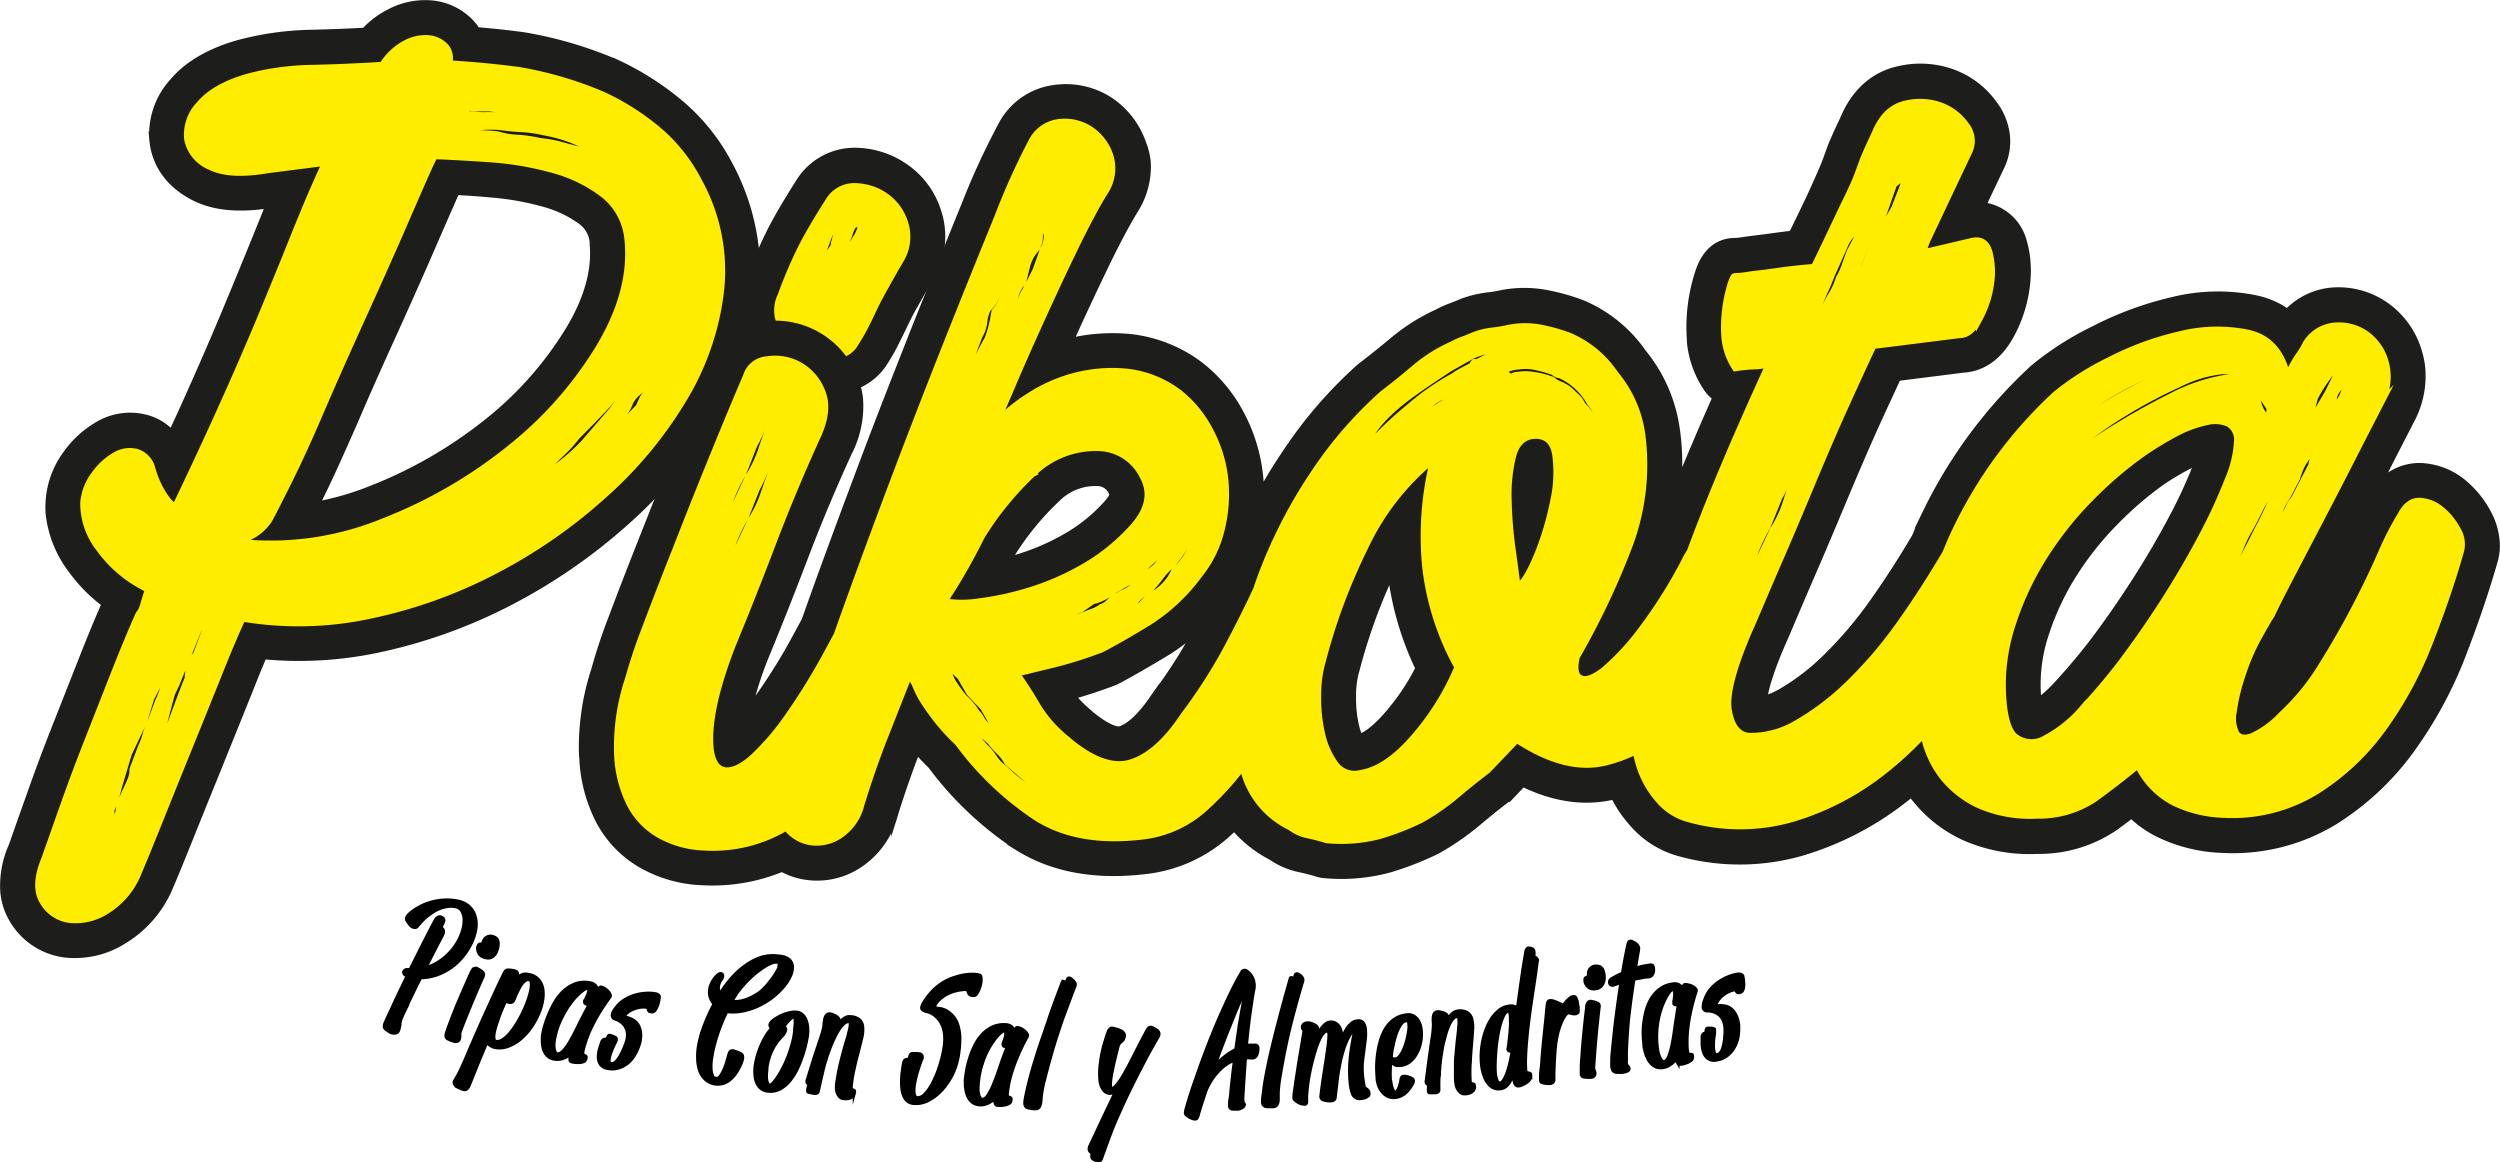 <svg id="Calque_1" data-name="Calque 1" xmlns="http://www.w3.org/2000/svg" viewBox="0 0 400.91 186.42"><defs><style>.cls-1{fill:#1d1d1b;stroke:#1d1d1b;}.cls-1,.cls-2,.cls-3{stroke-miterlimit:10;}.cls-1,.cls-2{stroke-width:1.07px;}.cls-2{fill:#ffed00;stroke:#ffed00;}.cls-3{fill:none;stroke:#000;stroke-width:0.5px;}</style></defs><title>Pikota</title><path class="cls-1" d="M.58,143a15.59,15.59,0,0,1,1.35-7.37c.87-2.47,1.92-5.45,3.12-8.82S7.58,119.87,9,116.29l4.12-10.45c1.33-3.39,2.55-6.34,3.72-9a25.19,25.19,0,0,1-5.41-5.5,18.06,18.06,0,0,1-3.58-9,14.91,14.91,0,0,1,0-2,14.37,14.37,0,0,1,2.78-7.56,16.3,16.3,0,0,1,5.1-4.66,10.1,10.1,0,0,1,7.64-1.09,8.56,8.56,0,0,1,4.17,2.48c.81-1.75,1.62-3.51,2.42-5.3,2.3-5.11,4.48-10.14,6.48-14.94s3.9-9.44,5.7-13.91l1-2.5c-5,.76-8.89.36-12-1.21-4.73-2.41-6.19-6-6.58-8.54,0-.22-.06-.45-.08-.68a12.59,12.59,0,0,1,3.25-9.34C30,10.4,33.47,8.33,38.06,7A48.56,48.56,0,0,1,49.74,5.31c2.8-.06,5.73-.17,8.74-.33a14,14,0,0,1,4-3A12.11,12.11,0,0,1,69.34.61a9.84,9.84,0,0,1,6.13,3,8,8,0,0,1,1,1.28c2.64.22,5.18.49,7.57.82A64.76,64.76,0,0,1,98.67,10l.23.09a45.93,45.93,0,0,1,9.6,6A32.53,32.53,0,0,1,117,26.49a36.84,36.84,0,0,1,4.21,13.84,34.18,34.18,0,0,1-.09,6.93,49.11,49.11,0,0,1-6.63,19.46,72,72,0,0,1-13.88,16.77,89.85,89.85,0,0,1-18.74,13,83.25,83.25,0,0,1-21.55,7.7,61.07,61.07,0,0,1-18.06,1c-.57,1.33-1.2,2.88-1.89,4.61-1.53,3.82-3.13,7.79-4.81,11.94s-3.28,8.09-4.8,11.88-2.69,6.66-3.49,8.52a18.27,18.27,0,0,1-7.37,8.65A14.63,14.63,0,0,1,10.26,153,11.38,11.38,0,0,1,2,147.43,10.51,10.51,0,0,1,.58,143ZM73.17,30.74q-1.71,3.86-4.31,9.84c-1.73,4-3.7,8.38-6,13.48-2.21,4.83-4.28,9.5-6.15,13.88-2,4.54-3.78,8.53-5.43,11.85L50.67,81a46.72,46.72,0,0,0,8.93-2.6,71.58,71.58,0,0,0,18.77-10.9,56.12,56.12,0,0,0,13-14.84c2.85-4.8,4.1-9.32,3.73-13.42l0-.33a4.63,4.63,0,0,0-1.76-3.32,18.08,18.08,0,0,0-6.12-2.95,44.49,44.49,0,0,0-8.68-1.52C76.66,30.94,74.85,30.83,73.17,30.74Z"/><path class="cls-1" d="M119.12,50.8a11.39,11.39,0,0,1,.92-5.53A77.82,77.82,0,0,1,123.58,37c1.08-2.11,2.57-4.65,4.55-7.77a10.47,10.47,0,0,1,9.16-5,14.28,14.28,0,0,1,7.9,2.58,13.58,13.58,0,0,1,5.28,7.31,12.71,12.71,0,0,1-1.16,10.22c-1.23,2.1-2.19,3.79-2.87,5s-1.19,2.28-1.61,3.17c-.49,1-1,2-1.37,2.76s-1,1.85-1.74,3a9.53,9.53,0,0,1-8.49,4.25,16,16,0,0,1-7.06-1.87A13.87,13.87,0,0,1,120.43,55,10.59,10.59,0,0,1,119.12,50.8Z"/><path class="cls-1" d="M95.34,122.14c0-.48-.08-1-.1-1.47a38.29,38.29,0,0,1,1.93-12.79A85.81,85.81,0,0,1,100,99.44c1.37-3.66,3-7.85,4.82-12.46s3.73-9.4,5.72-14.36,3.84-9.41,5.7-13.68a7.42,7.42,0,0,1,6.23-5,11.74,11.74,0,0,1,12.82,7.34,10,10,0,0,1,.74,3,14.58,14.58,0,0,1-1.61,7.47c-2.54,5.54-4.9,11.15-7,16.63-2.16,5.66-4.32,11.13-6.43,16.26-2.1,5.36-3.25,9.77-3.39,13a12,12,0,0,0,0,1.47c.2-.16.44-.35.7-.59a37.77,37.77,0,0,0,5.1-6,97.92,97.92,0,0,0,5.93-9.65c.49-.89,1-1.8,1.47-2.72l1.06-3c2.48-6.92,5.25-14.42,8.22-22.29,3-8,5.95-15.56,8.7-22.43q4.23-10.59,7.67-19A116.72,116.72,0,0,1,162.19,21,9.21,9.21,0,0,1,169.43,16a11.21,11.21,0,0,1,7.38,1.66,11.83,11.83,0,0,1,4.72,6,10.07,10.07,0,0,1,.56,2.46,11.14,11.14,0,0,1-1.68,6.66c-1.36,2.23-2.94,5.2-4.72,8.88-1.88,3.88-3.68,7.74-5.37,11.48-.73,1.61-1.44,3.18-2.11,4.7A27.58,27.58,0,0,1,181,56a20.71,20.71,0,0,1,10.38,4.13l.13.1a22.46,22.46,0,0,1,5.81,7.1,25.12,25.12,0,0,1,2.74,9l0,.53a27.53,27.53,0,0,1-.68,9,22,22,0,0,1-4.31,8.78,33.46,33.46,0,0,1-9,8.36c-2.93,1.8-5.57,3.31-7.83,4.51l-.43.19a67.53,67.53,0,0,1-7.73,2.45l-1.23.3c.21.34.41.68.59,1a17.17,17.17,0,0,0,3.56,4c3,2.61,5.47,3.79,7.05,3.33,2-.6,4.31-2.72,6.56-6.13,0-.08.11-.15.17-.23a80.07,80.07,0,0,0,7.44-11.9c1.32-2.52,2.55-5,3.66-7.37.46-1.36.9-2.58,1.36-3.72a83.47,83.47,0,0,1,8.49-16,69.25,69.25,0,0,1,11.44-13.11l.21-.17c1.64-1.25,3.34-2.62,5.05-4.08a29,29,0,0,1,6.72-4.26,19.23,19.23,0,0,1,2.06-.92c.43-.15,1-.38,1.7-.68l.22-.08a16.31,16.31,0,0,1,3.58-.86,18.75,18.75,0,0,0,2.14-.35,17.37,17.37,0,0,1,6.53-.14,32.49,32.49,0,0,1,5.5,1.52l.14.06A20.59,20.59,0,0,1,262,57.63a23,23,0,0,1,5.06,11.8c.07.53.12,1,.16,1.49a41,41,0,0,1-2.75,18.64c-1.11,2.84-2.3,5.63-3.58,8.35a77.57,77.57,0,0,0,6.31-10.32c.17-.32.34-.6.52-.88,2.58-7,5.91-15,9.94-24A3.74,3.74,0,0,1,275.13,61a14.33,14.33,0,0,1-2.22-6.37l0-.28a25.41,25.41,0,0,1,.17-5.49,27,27,0,0,1,.89-4.21c.38-1.21,1.25-4,4.2-4.09a9.08,9.08,0,0,0,1.25-.11c.62-.1,1.4-.21,2.36-.32s1.89-.23,3.12-.41c1-.14,2.19-.29,3.64-.43,2-4.08,3.33-6.91,4.11-8.61,1.08-2.4,1.54-3.51,1.74-4,.29-.78.55-1.48.77-2.11s.59-1.54,2.06-4.66c1.91-4.57,4.9-6.21,7.07-6.78a13.41,13.41,0,0,1,7.82.2,12.19,12.19,0,0,1,6.12,4.52A8.34,8.34,0,0,1,319.83,22a7.5,7.5,0,0,1-.85,4.17l-4.28,9,.62-.14a5.84,5.84,0,0,1,7.27,4.35,14.9,14.9,0,0,1,.47,2.6,18.28,18.28,0,0,1-.13,4.15,20.12,20.12,0,0,1-2.23,6.71c-1.92,3.53-4.3,4.44-6.05,4.54L302.9,58.88c-1.17,2.51-2.42,5.21-3.7,8.06-1.66,3.66-3.34,7.55-5,11.57s-3.42,8.16-5.06,12-3.21,7.45-4.58,10.68c-3.59,8-3.78,11-3.7,11.92l0,.16a5.3,5.3,0,0,0,.27,1.06,11.36,11.36,0,0,0,5.23-1.63,38,38,0,0,0,7.53-5.76,65.21,65.21,0,0,0,7.88-9.29c2.27-3.19,4.59-6.78,6.89-10.66.61-1.5,1.17-2.76,1.75-3.94a75.47,75.47,0,0,1,16.76-22.55,46.85,46.85,0,0,1,9.26-5.94A52.38,52.38,0,0,1,348.81,50a28.55,28.55,0,0,1,12.48-.23,11.35,11.35,0,0,1,5.62,3,9.64,9.64,0,0,1,7.28-4.21,11.4,11.4,0,0,1,7.34,2,12.34,12.34,0,0,1,5,8.78,13,13,0,0,1-1.35,6.82.61.61,0,0,1-.05.12c-.93,1.79-2.2,4.25-3.81,7.42s-3.33,6.47-5.1,9.89-3.48,6.68-5.11,9.77-2.76,5.35-3.51,6.93a3.3,3.3,0,0,1-.23.41c-.18.28-.65,1.06-1.86,3.23a31.77,31.77,0,0,0-2.36,5.43,34.12,34.12,0,0,0-1,3.69c.32-.27.66-.59,1.05-1a33.84,33.84,0,0,0,5.88-7.13c1.89-3,3.63-6,5.2-9s3-5.84,4.16-8.55a55.13,55.13,0,0,1,3.43-6.7c2-3.6,4.82-4,6.36-4a9.57,9.57,0,0,1,5.59,2.2,13.92,13.92,0,0,1,3.56,4.37,9.46,9.46,0,0,1,1.1,3.5,7,7,0,0,1-.28,2.71c-1.33,4.66-3.05,9.71-5.07,14.94a64.31,64.31,0,0,1-8,14.75,42.07,42.07,0,0,1-11.93,11.1,29.5,29.5,0,0,1-16.84,4.12,23.41,23.41,0,0,1-9.22-2.23,15.54,15.54,0,0,1-5.13-4c-1.26,1-2.55,2-3.85,2.9a19.68,19.68,0,0,1-11.47,3.46,24.21,24.21,0,0,1-10.88-2,19.82,19.82,0,0,1-7.22-5.65,18.36,18.36,0,0,1-1.64-2.45c-.71.63-1.42,1.23-2.13,1.81a47.83,47.83,0,0,1-16.16,8.58,34.11,34.11,0,0,1-19.19,0,13.19,13.19,0,0,1-6.33-4.16,18.52,18.52,0,0,1-3.26-5.28q-.89.27-1.77.48c-4.41,1-9.2.17-14.28-2.57l-2.62,2.74a6,6,0,0,1-.46.42c-1.66,1.25-3.32,2.59-5,4a39.56,39.56,0,0,1-6.15,4.26l-.21.1a46.79,46.79,0,0,1-7.14,2.78,27.78,27.78,0,0,1-9.89.81,3.31,3.31,0,0,1-.82-.16c-.87-.26-1.78-.5-2.69-.69a10.33,10.33,0,0,1-4-1.73,17.39,17.39,0,0,1-6.72-5.94c-.73.76-1.48,1.49-2.24,2.19a21.63,21.63,0,0,1-12.51,5.75c-7.52.88-13.94-.27-19-3.43a52.69,52.69,0,0,1-13.62-12.81,35.72,35.72,0,0,1-3.09-3.36c-.39-.48-.78-1-1.18-1.53l-1,2.68c-1.34,3.4-2.61,7-3.77,10.78a11.84,11.84,0,0,1-5.21,7.15,10.31,10.31,0,0,1-7.25,1.38,9.78,9.78,0,0,1-3.67-1.49,27,27,0,0,1-12.76,2.4,19.37,19.37,0,0,1-8.67-2.35,15.78,15.78,0,0,1-6.45-6.62A22.43,22.43,0,0,1,95.34,122.14Zm65.33-34.33c-.8,1.6-1.64,3.18-2.51,4.72A47.09,47.09,0,0,0,164,91.15a38.88,38.88,0,0,0,8-3.48,28,28,0,0,0,7-5.68,4.14,4.14,0,0,0,1.39-2.84,2.82,2.82,0,0,0-.36-1.07,4.35,4.35,0,0,0-3.67-2.53,10.59,10.59,0,0,0-8.1,3.1A45.82,45.82,0,0,0,160.67,87.81Zm64-2.71a43.56,43.56,0,0,0-2.36,4.22A91.74,91.74,0,0,0,215.68,107l0,.16a16.07,16.07,0,0,0-.56,4.39,20.78,20.78,0,0,0,.09,2.52,18,18,0,0,0,.43,2.71,9.33,9.33,0,0,0,1.51,3.52l.07.09.3,0,.24,0c1.76-.25,3.92-1.8,6.24-4.47a38.18,38.18,0,0,0,5.66-8.66,46.93,46.93,0,0,1-4.73-15.76l-.09-.9A47.52,47.52,0,0,1,224.62,85.1Zm21.28-9.58a22.91,22.91,0,0,0-.28,3.14A21.47,21.47,0,0,0,245.9,75.52Zm109.15-4.27-.44.07a15.41,15.41,0,0,0-3.91,1.46,48.56,48.56,0,0,0-5,2.9,57.59,57.59,0,0,0-7.92,6.81,50.93,50.93,0,0,0-6.89,8.68,44.27,44.27,0,0,0-4.57,9.65,27.39,27.39,0,0,0-1.51,9.27c0,.76.05,1.46.11,2.11a9.52,9.52,0,0,0,.63,3.07,1.73,1.73,0,0,0,.75-.21,16.83,16.83,0,0,0,4.87-4c2.1-2.27,4.08-4.62,5.88-7,2.25-3,4.52-6.24,6.72-9.66s4.18-6.78,5.89-10a82.13,82.13,0,0,0,4.08-8.72A18.61,18.61,0,0,0,355.05,71.25Z"/><path class="cls-1" d="M2.45,142.8a13.67,13.67,0,0,1,1.21-6.48c.91-2.57,2-5.54,3.16-8.91s2.52-6.88,3.91-10.43l4.12-10.46c1.42-3.62,2.72-6.73,4-9.51a3.85,3.85,0,0,1,.44-.76,23.45,23.45,0,0,1-6.31-6,16.39,16.39,0,0,1-3.24-8,12.78,12.78,0,0,1,0-1.75,12.36,12.36,0,0,1,2.42-6.53,14.43,14.43,0,0,1,4.5-4.14,8.3,8.3,0,0,1,6.26-.91,7.16,7.16,0,0,1,4.89,4.55q1.94-4.11,3.88-8.41c2.3-5.12,4.49-10.17,6.5-15S42,40.6,43.83,36.1c.76-1.92,1.52-3.75,2.26-5.48l-2.43.3c-5,.87-8.81.58-11.68-.89-4-2.05-5.25-5-5.58-7.15,0-.19,0-.38-.07-.57a10.77,10.77,0,0,1,2.83-8c2-2.45,5.21-4.33,9.43-5.57A45.45,45.45,0,0,1,49.78,7.19c3.06-.07,6.28-.2,9.57-.38a12.42,12.42,0,0,1,3.94-3.17,10.3,10.3,0,0,1,5.83-1.17,8,8,0,0,1,5,2.43,6.74,6.74,0,0,1,1.17,1.79c3,.23,5.81.53,8.49.89A62.73,62.73,0,0,1,98,11.75l.14.05a44,44,0,0,1,9.22,5.73,30.62,30.62,0,0,1,8,9.83,34.72,34.72,0,0,1,4,13.13,32,32,0,0,1-.08,6.56,47.36,47.36,0,0,1-6.38,18.72A69.9,69.9,0,0,1,99.4,82.1,87.85,87.85,0,0,1,81,94.84,80.71,80.71,0,0,1,60,102.36a58.71,58.71,0,0,1-18.86.89c-.7,1.61-1.52,3.59-2.45,5.91q-2.28,5.73-4.81,11.93T29.06,133c-1.51,3.79-2.68,6.64-3.46,8.47A16.41,16.41,0,0,1,19,149.23a12.82,12.82,0,0,1-8.45,1.93,9.58,9.58,0,0,1-6.92-4.69,8.53,8.53,0,0,1-1.17-3.67ZM71.5,29.89q-1.73,3.88-4.36,10c-1.74,4-3.7,8.4-6,13.45C58.92,58.12,56.85,62.8,55,67.2S51.21,75.67,49.58,79q-1.36,2.74-2.19,4.36a47.35,47.35,0,0,0,12.9-3.21A73.61,73.61,0,0,0,79.55,68.91,57.68,57.68,0,0,0,93,53.57c3-5.15,4.39-10,4-14.54l0-.35a6.51,6.51,0,0,0-2.47-4.61,19.72,19.72,0,0,0-6.76-3.27,45.31,45.31,0,0,0-9-1.58C76.29,29,74,28.9,72,28.8,71.84,29.11,71.68,29.47,71.5,29.89Z"/><path class="cls-2" d="M22.15,140c.77-1.79,1.91-4.58,3.44-8.39s3.12-7.78,4.8-11.91,3.28-8.11,4.81-11.92,2.75-6.69,3.67-8.63a54.17,54.17,0,0,0,20.35-.44,77.31,77.31,0,0,0,20.1-7.18A83.62,83.62,0,0,0,96.89,79.33a65.9,65.9,0,0,0,12.8-15.46,43.19,43.19,0,0,0,5.89-17.24,29.64,29.64,0,0,0-3.51-17.52,26.72,26.72,0,0,0-7-8.64,39.68,39.68,0,0,0-8.43-5.25,60.07,60.07,0,0,0-13.34-3.93q-5.32-.72-11.35-1.08a2.81,2.81,0,0,0-.54-2.76,4.22,4.22,0,0,0-2.68-1.27A6.68,6.68,0,0,0,65,7a9.74,9.74,0,0,0-3.66,3.45c-4,.25-7.83.41-11.44.49a42.29,42.29,0,0,0-10.21,1.42Q34.37,13.91,32,16.74a7,7,0,0,0-1.93,5.58,6,6,0,0,0,3.59,4.38q3.16,1.62,9.41.52l9.14-1.16Q49.93,30.94,47.3,37.5t-5.72,14Q38.47,58.91,35,66.56T28.12,81.29c-.49-.15-1.1-.78-1.85-1.89a15.49,15.49,0,0,1-1.9-4.29,3.68,3.68,0,0,0-2.47-2.6,4.54,4.54,0,0,0-3.48.56,10.56,10.56,0,0,0-3.31,3.08,8.74,8.74,0,0,0-1.71,4.49A11.78,11.78,0,0,0,16,88.06a20.21,20.21,0,0,0,7.13,6.11.94.94,0,0,0,.72.23c-.3.81-.56,1.62-.79,2.43a4,4,0,0,1-.81,1.7q-1.83,4.14-3.89,9.36l-4.11,10.46q-2.07,5.22-3.88,10.32t-3.18,9c-1.23,2.92-1.33,5.21-.33,6.88a5.84,5.84,0,0,0,4.28,2.92,9.15,9.15,0,0,0,6-1.46A12.54,12.54,0,0,0,22.15,140ZM85.46,80.06l.18-.1A.23.23,0,0,1,85.46,80.06Zm18.89-18a10.7,10.7,0,0,0-1.86,3.18l-3.77,3.94c-.63.81-1.17,1.51-1.64,2.08a10.53,10.53,0,0,1-1.66,1.6,16.18,16.18,0,0,1-3.31,2.72l-2.36,2.22a2.08,2.08,0,0,1-1.08.63A2.18,2.18,0,0,0,87.6,79l-.47.26.23-.25a3.29,3.29,0,0,1,1.07-.75,3.08,3.08,0,0,0,1.07-.74,8.71,8.71,0,0,1,1-1.35l1.07-1.11a3.9,3.9,0,0,0,1.77-1.36,5.9,5.9,0,0,1,1.78-1.61,12.44,12.44,0,0,0,1.29-1.59A14.82,14.82,0,0,1,98,68.7a26.49,26.49,0,0,1,1.77-2.09A6,6,0,0,0,101,64.54,4.7,4.7,0,0,1,102.2,63a6.82,6.82,0,0,0,1.18-1.36Zm-2-2.6-.7,1a10.15,10.15,0,0,0-1.87,2.7,14.4,14.4,0,0,1-1.63,2.68L93.69,71a31.24,31.24,0,0,1-5.2,4.45c-1.75,1.17-3.33,2.16-4.76,3l-1.91.76a3.82,3.82,0,0,1-1.68.52l-1.2,0c.32-.16.48-.2.48-.13s.08,0,.24-.12h.48l1.43-.76,1.91-1c1.1-.66,2.61-1.66,4.51-3,.79-.82,1.53-1.56,2.24-2.22A21.59,21.59,0,0,0,92.47,70L95,67.44l2.47-2.59c.62-.81,1.21-1.63,1.75-2.44a10.43,10.43,0,0,1,2-2.21,2,2,0,0,0,.46-1.46ZM49.54,18.17l-1.81,0a8,8,0,0,0-1.2.15,8.8,8.8,0,0,1-1.45.15l-.72,0a1,1,0,0,0,.72-.26,8.33,8.33,0,0,0,2.64-.54,11.26,11.26,0,0,0,1.8-.16,15.68,15.68,0,0,1,2-.16l4.08-.57,1.45,0q0,.24-.12.24c-.08,0-.12.09-.11.24l-1.21,0a20.79,20.79,0,0,1-4.08.57A11.28,11.28,0,0,1,49.54,18.17Zm-1.28,2.19a12.59,12.59,0,0,0-2.89.31l-1.68,0a.94.94,0,0,1,.71-.25,2.18,2.18,0,0,0,1-.27A6.68,6.68,0,0,0,46.68,20,6.67,6.67,0,0,1,48,19.89l3.6-.56,4.33-.58a1.43,1.43,0,0,1-.47,1,10.07,10.07,0,0,0-1.68.15,11.15,11.15,0,0,1-1.68.16A22.82,22.82,0,0,0,48.26,20.36Zm32.5-1.78c-1-.06-1.85-.08-2.66-.07a10.9,10.9,0,0,1-1.93-.08,12.12,12.12,0,0,0-1.68-.08,2.74,2.74,0,0,0,.21-1.21,10.41,10.41,0,0,0,2,.2l1.81,0,5.07.61c1.94.28,3.55.57,4.84.86a14.53,14.53,0,0,0,1.94.32,3.94,3.94,0,0,1,1.7.57,10.89,10.89,0,0,0,1.7.68l1.45.46a2.75,2.75,0,0,1,1.1.57,3.06,3.06,0,0,0,.86.59l1,.46.25.48.49.23a.76.76,0,0,1-.49-.23H98.2c0-.48-.34-.71-1-.7L95,21.28l-3.15-.89A4.18,4.18,0,0,0,89.94,20,4.24,4.24,0,0,1,88,19.51l-4.36-.63C82.69,18.74,81.72,18.64,80.76,18.58Zm5.87,4.09A22.1,22.1,0,0,0,83,22.14a12.42,12.42,0,0,1-3.14-.53,18.64,18.64,0,0,0-3-.18A7.14,7.14,0,0,1,74.06,21l-1.69,0a.71.71,0,0,1,.48-.25.22.22,0,0,0,.24-.25l1.2,0c1,0,2-.08,3-.18a15.43,15.43,0,0,1,3.25.05c1,.14,2,.24,3.14.29a20.93,20.93,0,0,1,3.63.53,23,23,0,0,1,6,1.92q2.55,1.28,4.51,2.43l1.47.93a1.31,1.31,0,0,0,.49.6.4.4,0,0,1,.25.35,1.34,1.34,0,0,0,.5.95c-.16,0-.24,0-.24-.11s-.09-.12-.25-.11l-.24-.24a1.44,1.44,0,0,0-1-.94c-.33-.16-.89-.47-1.7-.93L92.68,24q-1.7-.43-2.91-.78A20.05,20.05,0,0,0,86.63,22.67ZM39.57,87.07l-2.41.05a21.92,21.92,0,0,0,2.75-1,7.68,7.68,0,0,0,3.2-2.72q.69-1.22,3.12-6.09t5.29-11.57q2.88-6.67,6.21-14t6-13.38q2.64-6.09,4.36-10T69.81,25c2.73.1,5.79.28,9.17.52a50,50,0,0,1,9.79,1.72,23.22,23.22,0,0,1,8,3.93,10.3,10.3,0,0,1,3.89,7.14q.9,8.17-4.45,17.21A61.26,61.26,0,0,1,81.9,71.82,76.76,76.76,0,0,1,61.67,83.58,47.66,47.66,0,0,1,39.57,87.07ZM24.29,122a4.36,4.36,0,0,1,.35-1.13Zm9-24.21a.21.21,0,0,0,.23-.25.22.22,0,0,1,.24-.24.72.72,0,0,1-.23.48l-.45,1.46a4.63,4.63,0,0,1-.1,1,3.49,3.49,0,0,0-.1,1l-1.37,3.65a6.37,6.37,0,0,0-1.36,3.88l-.69,1.71c-.31.81-.61,1.62-.91,2.43s-.61,1.62-.91,2.43-.61,1.58-.92,2.31a11.78,11.78,0,0,1-.92,1.82L25.17,121c0-.18.09-.49.17-1a30.35,30.35,0,0,1,.66-3c.29-1.13.59-2.26.89-3.39s.52-2,.67-2.43l.69-1.46,3.66-9L32.6,99Zm-8.38,21.9c.06-.2.11-.41.17-.62,0,0,0,.08,0,.11ZM15.6,138a1,1,0,0,0,.23-.73,7.68,7.68,0,0,0,.44-1.94,4.29,4.29,0,0,0,.33-1.21,2.18,2.18,0,0,1,.58-1.22c.15-.48.3-1,.45-1.57a6.13,6.13,0,0,0,.21-1.57,14.58,14.58,0,0,0,.68-1.7c.15-.49.3-1.05.45-1.7l4.72-15.77-1.77,7.51,1.15-2.44L24.2,112l1.62-3.17a7.38,7.38,0,0,0,.9-2.91l1.4-2.44a6.8,6.8,0,0,1,.46-.86,7.25,7.25,0,0,0,.46-.85l.45-1.46v.24a4.24,4.24,0,0,1-.46,1.22,3.14,3.14,0,0,1-.68,1.94,4.15,4.15,0,0,0-.33,1.21,2.25,2.25,0,0,1-.58,1.22,4.55,4.55,0,0,1-.21,1.45,12.15,12.15,0,0,1-.69,1.7l-.45,1.46a14.58,14.58,0,0,1-.68,1.7l-1.37,3.65a9.59,9.59,0,0,0-.68,1.82,10.41,10.41,0,0,1-.69,1.82l-1.37,3.64A4,4,0,0,1,21,125c-.23.57-.5,1.18-.81,1.82s-.57,1.26-.8,1.83a4,4,0,0,0-.33,1.57l-1.15,2.68a8.58,8.58,0,0,0-1.15,2.43l-.34,1.1a2.42,2.42,0,0,0-.1.84l-.46,1-.24.24Z"/><path class="cls-1" d="M121,50.63a9.67,9.67,0,0,1,.78-4.63,77.44,77.44,0,0,1,3.48-8.12c1.05-2.05,2.51-4.54,4.47-7.61a8.61,8.61,0,0,1,7.53-4.12,12.52,12.52,0,0,1,6.89,2.25,11.77,11.77,0,0,1,4.55,6.34,10.55,10.55,0,0,1,.46,2.26,11.15,11.15,0,0,1-1.47,6.48c-1.24,2.12-2.19,3.8-2.88,5.08s-1.22,2.34-1.65,3.25-.93,1.92-1.34,2.69-1,1.76-1.66,2.83a7.66,7.66,0,0,1-6.85,3.38A14.15,14.15,0,0,1,127,59.05a12,12,0,0,1-5-4.91,8.83,8.83,0,0,1-1.09-3.5Z"/><path class="cls-2" d="M128.57,39.6a73.78,73.78,0,0,0-3.33,7.78,5.36,5.36,0,0,0,.1,4.94,8.36,8.36,0,0,0,3.45,3.42A10.24,10.24,0,0,0,133.4,57,3.88,3.88,0,0,0,137,55.32c.62-1,1.12-1.83,1.51-2.56s.81-1.58,1.27-2.56,1-2.1,1.73-3.41,1.66-3,2.91-5.12a7.16,7.16,0,0,0,.72-5.8A8.12,8.12,0,0,0,142,31.48a8.77,8.77,0,0,0-4.86-1.58,4.77,4.77,0,0,0-4.28,2.38Q130.07,36.67,128.57,39.6Zm3.3,2.58,0-1.2a1,1,0,0,1,.11-.49,1.2,1.2,0,0,0,.11-.48l.91-2.43.7-1,.47-.49v-.25l.24.24v.48a.68.68,0,0,1-.22.49,2.73,2.73,0,0,1-.22,1.21,1.05,1.05,0,0,1-.11.48,1.78,1.78,0,0,0-.11.73l-1.4,2v.48l-.23.24Zm8.54-6.69-.47.73-.22.73q0,.24-.12.24c-.08,0-.12.09-.12.25-.31.33-.47.57-.46.73l-.24.25v-.49a.46.46,0,0,1,.12-.36.53.53,0,0,0,.11-.36.48.48,0,0,1,.11-.37.45.45,0,0,0,.11-.36.53.53,0,0,1,.12-.37.53.53,0,0,0,.11-.36.42.42,0,0,0,.47-.49l.24-.25.23-.24Zm-1.73-1.65v.24a.74.74,0,0,1-.23.49c0,.32-.07.48-.23.48a1.42,1.42,0,0,1-.22,1v.73l-.46,1-.46.73-.47.73-.22,1-.71.74a.47.47,0,0,1-.11.37.45.45,0,0,0-.11.36l-.95,1v-.24c0-.16,0-.24.12-.24s.11-.08.11-.24l0-.73.23-.72.47-.74.22-1,.46-1,.22-.73.46-1a.42.42,0,0,0,.47-.49l.47-.74.47-.49q0-.24.12-.24c.08,0,.12-.08.11-.25Z"/><path class="cls-1" d="M93.47,122.31c0-.51-.08-1-.1-1.55a40.2,40.2,0,0,1,2-13.43,88.14,88.14,0,0,1,2.86-8.55c1.37-3.66,3-7.86,4.83-12.49s3.73-9.41,5.72-14.36,3.85-9.43,5.7-13.67a9.22,9.22,0,0,1,7.68-6.13A13.61,13.61,0,0,1,137,60.59a11.58,11.58,0,0,1,.88,3.53,16.25,16.25,0,0,1-1.78,8.44c-2.53,5.51-4.86,11.07-6.93,16.5-2.17,5.7-4.34,11.18-6.45,16.3A55.81,55.81,0,0,0,120,114c.6-.75,1.22-1.59,1.87-2.5a93.83,93.83,0,0,0,5.82-9.45c.47-.85.93-1.71,1.4-2.59l1-2.82c2.51-7,5.28-14.48,8.23-22.32,3-8,6-15.56,8.72-22.47q4.25-10.59,7.68-19a117.65,117.65,0,0,1,5.85-12.71,11.18,11.18,0,0,1,8.65-6A13,13,0,0,1,177.81,16,13.56,13.56,0,0,1,183.28,23,11.26,11.26,0,0,1,184,25.9,13,13,0,0,1,182,33.68c-1.34,2.19-2.9,5.12-4.66,8.75-1.87,3.87-3.67,7.71-5.35,11.43-.13.3-.27.6-.4.89a29.93,29.93,0,0,1,9.58-.66,22.74,22.74,0,0,1,11.32,4.49l.21.17A24.1,24.1,0,0,1,199,66.42,27.06,27.06,0,0,1,202,76.09l.06.55c.07.84.11,1.68.11,2.52q1.92-3.48,4.16-6.77A70.73,70.73,0,0,1,218,58.92a3.15,3.15,0,0,1,.3-.24c1.61-1.23,3.29-2.58,5-4a31,31,0,0,1,7.16-4.54,19.19,19.19,0,0,1,2.21-1c.41-.14.93-.36,1.6-.64l.32-.13a18.25,18.25,0,0,1,4-.95,17.51,17.51,0,0,0,1.94-.31A19.17,19.17,0,0,1,247.8,47a34,34,0,0,1,5.83,1.61l.2.08a22.37,22.37,0,0,1,9.64,7.84,24.82,24.82,0,0,1,5.43,12.69c.08.58.13,1.08.18,1.58a40.71,40.71,0,0,1,0,7.24c1.79-4.44,3.82-9.22,6.08-14.3A5.7,5.7,0,0,1,273.55,62a16,16,0,0,1-2.5-7.2l0-.3a28,28,0,0,1,.19-5.91,28.38,28.38,0,0,1,1-4.5c.4-1.31,1.64-5.33,5.95-5.4a6.55,6.55,0,0,0,1-.09c.65-.1,1.46-.21,2.45-.33s1.86-.23,3.07-.4c.76-.11,1.65-.22,2.68-.34,1.73-3.54,2.92-6,3.63-7.62,1.13-2.49,1.55-3.52,1.7-3.92l.75-2.06c.22-.62.64-1.67,2.14-4.85,2.17-5.2,5.71-7.11,8.28-7.79a15.29,15.29,0,0,1,8.9.23,14.08,14.08,0,0,1,7,5.21,10.18,10.18,0,0,1,2,5.06,9.37,9.37,0,0,1-1,5.18l-2.85,6a7.75,7.75,0,0,1,6.58,5.86,16,16,0,0,1,.55,2.95,19.76,19.76,0,0,1-.15,4.58,22,22,0,0,1-2.44,7.35c-2.34,4.32-5.41,5.38-7.58,5.51l-10.6,1.34c-1,2.23-2.13,4.61-3.26,7.1-1.65,3.65-3.32,7.52-5,11.52s-3.42,8.17-5.08,12-3.2,7.44-4.57,10.67c-2.73,6.06-3.38,9-3.52,10.29a12.39,12.39,0,0,0,2.71-1.15,36.31,36.31,0,0,0,7.16-5.47,64.4,64.4,0,0,0,7.65-9c2.22-3.12,4.48-6.63,6.73-10.42.61-1.48,1.17-2.73,1.75-3.92a77.35,77.35,0,0,1,17.17-23.11,48.15,48.15,0,0,1,9.67-6.22,54.08,54.08,0,0,1,12.81-4.71,30.25,30.25,0,0,1,13.29-.24,13.6,13.6,0,0,1,5,2.18,11.2,11.2,0,0,1,7.37-3.45A13.18,13.18,0,0,1,382.59,49a13.7,13.7,0,0,1,5.3,7.5,13.48,13.48,0,0,1,.51,2.65,15,15,0,0,1-1.51,7.79l-.09.17L383,74.5q-1,2.07-2.16,4.2a8.48,8.48,0,0,1,7.48-3.91A11.41,11.41,0,0,1,395,77.4a16,16,0,0,1,4,4.95,11.24,11.24,0,0,1,1.3,4.21A8.78,8.78,0,0,1,400,90c-1.35,4.71-3.07,9.79-5.11,15.06a66.75,66.75,0,0,1-8.24,15.19,44,44,0,0,1-12.46,11.59,31.44,31.44,0,0,1-17.89,4.4,25.28,25.28,0,0,1-9.95-2.42,17.11,17.11,0,0,1-4.53-3.14c-.84.64-1.69,1.28-2.54,1.9a21.55,21.55,0,0,1-12.54,3.82A26,26,0,0,1,315,134.24a21.55,21.55,0,0,1-7.89-6.18c-.21-.26-.4-.52-.59-.79l-.54.44a49.48,49.48,0,0,1-16.79,8.92,36,36,0,0,1-20.22.05,15.09,15.09,0,0,1-7.24-4.73,19.72,19.72,0,0,1-2.9-4.29l-.31.08c-4.47,1-9.28.34-14.31-2.1l-1.66,1.74a6.48,6.48,0,0,1-.68.6c-1.64,1.25-3.28,2.57-4.87,3.91a42.13,42.13,0,0,1-6.44,4.46l-.31.16a49,49,0,0,1-7.42,2.88,29.46,29.46,0,0,1-10.57.89A5.7,5.7,0,0,1,211,140c-.81-.25-1.66-.46-2.53-.65a12.34,12.34,0,0,1-4.59-1.95,19.45,19.45,0,0,1-5.94-4.71l-.78.73a23.41,23.41,0,0,1-13.58,6.23c-7.94.94-14.75-.31-20.23-3.7a54.47,54.47,0,0,1-14-13.15c-.84-.82-1.62-1.63-2.31-2.44-1.27,3.26-2.48,6.73-3.59,10.31a13.67,13.67,0,0,1-6.07,8.23,12.15,12.15,0,0,1-8.53,1.59,11.82,11.82,0,0,1-3.45-1.22,29.28,29.28,0,0,1-12.71,2.16,21.3,21.3,0,0,1-9.49-2.58,17.56,17.56,0,0,1-7.2-7.38A24.41,24.41,0,0,1,93.47,122.31Zm68.27-32.47c.56-.15,1.13-.31,1.7-.49a36.66,36.66,0,0,0,7.56-3.3,26.36,26.36,0,0,0,6.54-5.31c.83-.92.91-1.38.91-1.43a.8.8,0,0,0-.13-.32,2.47,2.47,0,0,0-2.2-1.57A8.66,8.66,0,0,0,169.47,80a44.58,44.58,0,0,0-7.16,8.72Zm30.31,11a31.83,31.83,0,0,1-4.9,3.74c-3,1.81-5.63,3.34-7.94,4.56a5.24,5.24,0,0,1-.64.29c-2.39.9-4.62,1.63-6.63,2.18a19.22,19.22,0,0,0,2.39,2.45c3,2.67,4.79,3.09,5.29,2.94,1.57-.46,3.58-2.41,5.53-5.36l.24-.34A76.31,76.31,0,0,0,192.05,100.79Zm31-8.85a89.8,89.8,0,0,0-5.57,15.48l-.07.24a14.38,14.38,0,0,0-.48,3.87,21.91,21.91,0,0,0,.08,2.32,18.86,18.86,0,0,0,.39,2.46,8.55,8.55,0,0,0,.65,1.91c.86-.32,2.35-1.22,4.47-3.67a36.13,36.13,0,0,0,5-7.43A48.5,48.5,0,0,1,223.07,91.94ZM352.4,74c-.28.12-.56.26-.86.41a46.57,46.57,0,0,0-4.77,2.79,55.24,55.24,0,0,0-7.63,6.56,49.87,49.87,0,0,0-6.64,8.36,42.39,42.39,0,0,0-4.37,9.25,25.73,25.73,0,0,0-1.42,8.64c0,.71.05,1.38.1,2,0,.19,0,.36.05.52a21.47,21.47,0,0,0,3-2.74c2.07-2.23,4-4.53,5.77-6.84,2.23-2.94,4.46-6.15,6.64-9.53s4.12-6.7,5.81-9.86a80.18,80.18,0,0,0,4-8.52C352.16,74.69,352.29,74.35,352.4,74Zm24.11,13-3.73,7.13c-1.4,2.66-2.48,4.78-3.22,6.31q1.62-2.74,3.05-5.48C374.06,92.26,375.37,89.58,376.51,87.05Z"/><path class="cls-2" d="M348.73,128.73a19.46,19.46,0,0,0,7.75,1.88A25.67,25.67,0,0,0,371.23,127a38.22,38.22,0,0,0,10.87-10.11,60.83,60.83,0,0,0,7.53-13.9q3-7.66,5-14.69a4.47,4.47,0,0,0-.56-3.37,10.27,10.27,0,0,0-2.6-3.19,5.8,5.8,0,0,0-3.4-1.38c-1.21-.05-2.2.65-3,2.12a51.65,51.65,0,0,0-3.24,6.33Q380,93,377.58,97.62t-5.34,9.28a37.26,37.26,0,0,1-6.46,7.85,14.91,14.91,0,0,1-4.63,3.35c-1.19.43-2,.29-2.54-.43a5.43,5.43,0,0,1-.44-3.6,31.92,31.92,0,0,1,1.44-5.94,35.19,35.19,0,0,1,2.64-6.08c1-1.79,1.66-2.93,2-3.42q1.15-2.43,3.58-7.07t5.09-9.74q2.67-5.13,5.09-9.88c1.62-3.17,2.9-5.64,3.82-7.43a8.76,8.76,0,0,0,.71-6.4,8.15,8.15,0,0,0-3.11-4.51,7.6,7.6,0,0,0-5-1.34,6,6,0,0,0-4.64,2.87,12.58,12.58,0,0,1-1.17,1.95,17.07,17.07,0,0,0-1.39,2.44l-.47.74q-1.32-5.76-6.29-6.86a24.65,24.65,0,0,0-10.84.24,48.06,48.06,0,0,0-11.48,4.22,44.66,44.66,0,0,0-8.44,5.36A71.35,71.35,0,0,0,313.8,84.66c-.64,1.31-1.22,2.63-1.76,4-2.36,4-4.76,7.74-7.2,11.16a68.51,68.51,0,0,1-8.34,9.82,41.42,41.42,0,0,1-8.3,6.33,14.48,14.48,0,0,1-7.67,2.09c-1.77-.12-2.89-1.5-3.34-4.14s.84-7.37,3.91-14.19c1.38-3.24,2.9-6.81,4.59-10.7s3.36-7.87,5.05-11.92,3.36-7.94,5.05-11.68,3.22-7.06,4.6-10l13.94-1.75c1.12,0,2.15-.89,3.08-2.59a16.2,16.2,0,0,0,1.81-5.46,12.41,12.41,0,0,0-.23-5.18c-.44-1.52-1.37-2.1-2.81-1.75l-7.91,1.86L309,38.6l6.68-14.12a4,4,0,0,0-.46-4.45,8.51,8.51,0,0,0-4.28-3.16,9.74,9.74,0,0,0-5.67-.12q-3,.8-4.6,4.68c-1.07,2.28-1.72,3.73-1.95,4.38s-.5,1.38-.8,2.19S297,30.23,296,32.26s-2.61,5.56-5.07,10.59c-2.4.21-4.25.41-5.53.6s-2.36.33-3.24.43-1.61.2-2.17.29a12.55,12.55,0,0,1-1.8.16c-.16,0-.39.49-.69,1.46a24.29,24.29,0,0,0-.77,3.63,21.92,21.92,0,0,0-.14,4.7A10.5,10.5,0,0,0,278.3,59a26.71,26.71,0,0,1,3.24-.31,5.18,5.18,0,0,0,2.28-.53q-8.06,17.52-12.73,30.16l0,.06c-.19.29-.38.57-.56.91a78.74,78.74,0,0,1-7.22,11.61,39.89,39.89,0,0,1-6,6.52c-1.65,1.32-2.93,1.79-3.82,1.4s-1.12-1.54-.68-3.48A124.06,124.06,0,0,0,261,88.2,36.88,36.88,0,0,0,263.35,70a19.09,19.09,0,0,0-4.32-10,16.84,16.84,0,0,0-7.36-6.11,27.65,27.65,0,0,0-4.85-1.34,13.32,13.32,0,0,0-5.06.11,23.68,23.68,0,0,1-2.52.41,12.52,12.52,0,0,0-2.76.66c-.8.34-1.43.6-1.91.77a12,12,0,0,0-1.67.76A24.85,24.85,0,0,0,227,58.93c-1.74,1.48-3.48,2.89-5.22,4.21a65.36,65.36,0,0,0-10.82,12.4,79.32,79.32,0,0,0-8.1,15.24c-.5,1.24-.94,2.48-1.36,3.73-1.11,2.39-2.37,4.95-3.82,7.71a83.37,83.37,0,0,1-7.8,12.46q-4.2,6.36-8.63,7.66t-10.58-4.11a20.41,20.41,0,0,1-4.32-5c-.92-1.58-2-3.33-3.37-5.23a1.43,1.43,0,0,1,1-.26l5.39-1.32a65.11,65.11,0,0,0,7.3-2.33q3.34-1.75,7.62-4.38a29.93,29.93,0,0,0,8-7.52,18.26,18.26,0,0,0,3.58-7.31,23.53,23.53,0,0,0,.55-8.21A21.39,21.39,0,0,0,194,69a18.54,18.54,0,0,0-4.83-5.92,16.92,16.92,0,0,0-8.51-3.43,23.8,23.8,0,0,0-8.3.66,25.2,25.2,0,0,0-7.4,3.29,26,26,0,0,0-5.57,4.7q.7-1.22,2.76-6.09t4.72-10.7q2.64-5.85,5.41-11.57t4.87-9.14a6.75,6.75,0,0,0,.83-5.92,8.09,8.09,0,0,0-3.22-4.15,7.51,7.51,0,0,0-5-1.1,5.66,5.66,0,0,0-4.39,3.23A113.76,113.76,0,0,0,159.92,35q-3.43,8.38-7.66,19t-8.68,22.36q-4.46,11.79-8.2,22.23c-.4,1.1-.77,2.15-1.14,3.21-.55,1-1.08,2-1.62,3a102.34,102.34,0,0,1-6.17,10,40.83,40.83,0,0,1-5.64,6.63c-1.74,1.57-3.25,2.28-4.54,2.15-1.77-.28-2.58-2.27-2.41-6s1.38-8.47,3.66-14.3q3.21-7.78,6.4-16.17T131,70.16c1.39-2.92,1.65-5.38.81-7.37a8.23,8.23,0,0,0-3.71-4.26,8.07,8.07,0,0,0-5.08-.86,3.74,3.74,0,0,0-3.32,2.61Q117,66.61,114,74t-5.71,14.34q-2.75,6.93-4.8,12.4a84,84,0,0,0-2.72,8.13A34.37,34.37,0,0,0,99,120.5a19.68,19.68,0,0,0,2,8.39,12,12,0,0,0,4.92,5.08,15.7,15.7,0,0,0,7,1.89,22.81,22.81,0,0,0,13.17-3.2v0A6.18,6.18,0,0,0,129.9,135a6.66,6.66,0,0,0,4.68-1,8.25,8.25,0,0,0,3.51-5q1.8-5.84,3.86-11.06t3.88-9.84A13.25,13.25,0,0,1,147,110.3a13.43,13.43,0,0,0,1.13,2.15,41,41,0,0,0,2.49,3.44,32.45,32.45,0,0,0,3,3.19,49.32,49.32,0,0,0,12.79,12.14q6.6,4.07,16.7,2.89a17.92,17.92,0,0,0,10.38-4.8,47.15,47.15,0,0,0,5.82-6.42,13.92,13.92,0,0,0,7.62,9.74,6.81,6.81,0,0,0,2.8,1.27q1.57.33,3,.78a24,24,0,0,0,8.54-.67,42.65,42.65,0,0,0,6.57-2.55,35.8,35.8,0,0,0,5.59-3.86q2.48-2.1,5.09-4.08l2.36-2.46c.78-.82,1.57-1.64,2.35-2.47q7.83,5.14,14.06,3.68a23.06,23.06,0,0,0,5.07-1.84,18.6,18.6,0,0,0,.48,2.08,15.26,15.26,0,0,0,3.14,5.72,9.51,9.51,0,0,0,4.52,3,30.35,30.35,0,0,0,17.11,0,43.68,43.68,0,0,0,14.9-7.92,58.21,58.21,0,0,0,6-5.58c0,.09,0,.18.05.27a15.89,15.89,0,0,0,3,6.56,16.1,16.1,0,0,0,5.89,4.58,20.55,20.55,0,0,0,9.19,1.61,16.08,16.08,0,0,0,9.34-2.74q3.56-2.59,6.88-5.33A13,13,0,0,0,348.73,128.73ZM305.57,33a.53.53,0,0,0-.11.37l-.47.49.45-1.46.67-2.42c0-.16.16-.08.49.23l-.92,2.19A.9.9,0,0,1,305.57,33Zm4.37-9.73a.49.49,0,0,0-.11.36l-.45,1.7a5.52,5.52,0,0,0-.91,2.19L307.31,30c-.15.33-.27.46-.35.37a.5.5,0,0,1-.13-.36v-.24l.67-2.42,1.4-2.2.68-1.7.47-.5A.46.46,0,0,1,309.94,23.28Zm-6.25,6.28.95-.74,1.15-2.44A3.32,3.32,0,0,0,307,24.19l.93-1.71.46-1V22a1,1,0,0,0-.23.72l-.44,1.7-1.16,2.2a2.12,2.12,0,0,0-.58,1.21,3.7,3.7,0,0,1-.57,1.46l-1.6,4.13-3.72,6.35-1.13,3.16a6.58,6.58,0,0,0-1.63,2.93l-1.39,2.43c0,.33,0,.49-.11.49s-.2.17-.35.49l-.72,0a4.53,4.53,0,0,0,.45-1.22l1.15-2.68,1.62-2.92,1.14-3.16,2.34-3.42ZM291.81,48.61c.3-.8.61-1.53.92-2.18s.61-1.38.91-2.19l2.07-4.63A5.89,5.89,0,0,1,297,37.54l1.54-1.6a3.62,3.62,0,0,1,.45-1.46l.69-1.22.24-.25v.49a.65.65,0,0,0-.23.48,2,2,0,0,1-.23.73,2.09,2.09,0,0,0-.22.85,1.29,1.29,0,0,1-.46.85l-2.09,3.9c-.3.82-.57,1.55-.79,2.19a14,14,0,0,1-1,2.19,10.77,10.77,0,0,1-1.15,2.56,11.89,11.89,0,0,0-1.16,2.31h-.48a.54.54,0,0,0-.36.13.45.45,0,0,1-.36.13ZM156.91,63.09c0-.16.07-.24.24-.24Zm15-30L171,35.31a3.6,3.6,0,0,0-.9,2.67,6.65,6.65,0,0,1-1.4,2.44l-.91,2.19a1,1,0,0,0-.23.73l-.23.49a4.51,4.51,0,0,1,.21-1.45,8.9,8.9,0,0,1,.92-2.19,3.21,3.21,0,0,0,.67-2.43,12.87,12.87,0,0,1,1.15-2.67,5.59,5.59,0,0,1,.58-1,7.89,7.89,0,0,1,.82-1,2.17,2.17,0,0,1,.22-1C171.76,32.64,171.77,33,171.93,33.12Zm-5.64,6.63a3.69,3.69,0,0,0,.44-1.7,1.61,1.61,0,0,1,.46-1.21,8.32,8.32,0,0,0,.7-1.34,6.87,6.87,0,0,1,.69-1.34,2.78,2.78,0,0,0,.92-1.95l.93-1.71.23-.48.23-.49c0,.32-.07.48-.23.49.16.32.17.56,0,.72a7.25,7.25,0,0,1-.46.85,1.44,1.44,0,0,0-.22.85,5.73,5.73,0,0,1-1.16,2,3.12,3.12,0,0,1-.34,1.46,10.49,10.49,0,0,0-.57,1.46,4.75,4.75,0,0,1-.66,2.9l-1.13,3.16-1.62,3.17a5.36,5.36,0,0,0-.69,1.46,3.31,3.31,0,0,1-1.18,1.47l-.41,3.14a3.65,3.65,0,0,0-.93,1.47,6.48,6.48,0,0,1-.7,1.46,7.47,7.47,0,0,0-.69,1.34,3.22,3.22,0,0,1-.7,1.1,1.27,1.27,0,0,1-.09,1.21,5.91,5.91,0,0,0-.58,1,2.71,2.71,0,0,1-.93,1.71l.44-1.94a1.88,1.88,0,0,0,.43-2.18,4.27,4.27,0,0,0,.82-1.22,10.49,10.49,0,0,0,.57-1.46,2.15,2.15,0,0,0,.58-1.21,4.21,4.21,0,0,1,.8-1.71l.66-3.14a3.74,3.74,0,0,0,.93-1.59,5.2,5.2,0,0,1,.69-1.58l1.14-3.16A6.52,6.52,0,0,1,166.29,39.75ZM153.34,65.34l-.24-.24.69-1.46a1.69,1.69,0,0,1,.21-1.45,10.32,10.32,0,0,0,.68-1.82,21.19,21.19,0,0,1,.68-2.07L157,53.93a5.71,5.71,0,0,0,.8-2.31,6,6,0,0,1,.56-2.06,5.32,5.32,0,0,0,1.4-2.08,3.56,3.56,0,0,1,.93-1.58,1.6,1.6,0,0,1,.69-1.46,4.08,4.08,0,0,0,.45-1.22v-.48l.24-.24a.49.49,0,0,1-.11.36.49.49,0,0,0-.12.36c.17.32.22.56.14.72a1.12,1.12,0,0,0-.11.49,1.65,1.65,0,0,0-.44,1.69,10.8,10.8,0,0,0-.69,1.83A6.55,6.55,0,0,1,159.52,50c-.14.81-.29,1.54-.43,2.18a18.13,18.13,0,0,1-.68,2.18,39.86,39.86,0,0,0-2.2,4.39,38.62,38.62,0,0,1-1.72,3.65L154,63.88l-.7,1.22v.24l-.23.48A.74.74,0,0,1,153.34,65.34Zm-38.81,21.8a1.63,1.63,0,0,0,.45-1.21,3.89,3.89,0,0,0,.45-1.7l1.6-3.89c.3-.81.61-1.54.92-2.19s.69-1.38,1.16-2.19l1.82-4.62a15.92,15.92,0,0,0,1-2.07,9.88,9.88,0,0,1,.81-1.59l.94-1.46.69-1.22.24-.25-.23.49a1.2,1.2,0,0,1-.11.48,1.75,1.75,0,0,0-.11.73l-.68,1.7L122.15,72a18.33,18.33,0,0,1-2.07,4.39l-4.61,9.74L115,87.37l-.71.5Zm.39,7a1.63,1.63,0,0,0,.45-1.21,3.89,3.89,0,0,0,.45-1.7l1.6-3.89c.3-.81.61-1.54.92-2.19s.69-1.38,1.16-2.19l1.83-4.62a18.12,18.12,0,0,0,1-2.07,9.1,9.1,0,0,1,.8-1.59l.94-1.46L124.8,72l.24-.25-.23.49a1.05,1.05,0,0,1-.11.48,1.78,1.78,0,0,0-.11.73l-.68,1.7L122.55,79a18.5,18.5,0,0,1-2.08,4.38l-4.61,9.74-.46,1.21-.71.5Zm108.15,36a22.4,22.4,0,0,1-5,1,18.73,18.73,0,0,1-4.83-.26,8.29,8.29,0,0,1-3.53-1.37,22.16,22.16,0,0,0,9.3.88c3.61-.32,6.28-1.13,8-2.46A8.84,8.84,0,0,1,223.07,130.11ZM356.45,95.43c-.31.65-.47.89-.47.73l0-.72a1.41,1.41,0,0,0,.47-1,2.08,2.08,0,0,1,.69-1.46,5.58,5.58,0,0,0,.69-1.58,9.84,9.84,0,0,1,.68-1.82c.31-.65.58-1.26.8-1.83s.5-1.17.81-1.82c.46-.81.85-1.5,1.16-2.08s.61-1.17.92-1.82a16.49,16.49,0,0,1,.93-1.71,7.59,7.59,0,0,1,.94-1.23l.69-1.46.7-1,.24-.24a.21.21,0,0,1,.23-.25c0,.16-.15.41-.46.73a1.4,1.4,0,0,0-.22,1,3.62,3.62,0,0,0-.45,1.46l-1.62,3.41c-.31.65-.61,1.26-.92,1.83s-.62,1.18-.93,1.82c-.77,1.47-1.42,2.77-2,3.9a16.28,16.28,0,0,1-2,3.18l-.46,1.21Zm17.93-29.07a1.91,1.91,0,0,0-.45,1.45l-1.17,1.71a4.21,4.21,0,0,0-.34,1.22,2.2,2.2,0,0,1-.57,1.22,5.63,5.63,0,0,0-1.15,2.67L367.92,80a4.69,4.69,0,0,0-.81,1.23c-.23.48-.43.89-.58,1.22l-1.63,2.68-1.15,2.44a10.37,10.37,0,0,0-1.16,2.19l-1.16,2-.7,1.22-.94,1,.7-1,.69-1.46.68-1.94a9.49,9.49,0,0,0,.92-2.19,7.47,7.47,0,0,0,.69-1.34,4.15,4.15,0,0,1,.94-1.35L365.56,82a6.43,6.43,0,0,1,.57-1.34c.23-.4.5-.85.81-1.34l1.39-2.68c.15-.49.3-.93.46-1.33a6.86,6.86,0,0,1,.69-1.34l1.63-2.45L372,69.3a8.36,8.36,0,0,0,1.41-1.72l.69-1.46.47-.49A1,1,0,0,1,374.38,66.36Zm2.76-6a11.89,11.89,0,0,1-.94,1.11L376,62.71a7.65,7.65,0,0,1-.93,1.83,1.75,1.75,0,0,0-.46.85l-.72.25c.32-.16.43-.64.33-1.45s.48-1.77,1.75-2.93c.15-.32.31-.49.47-.49s.31-.16.47-.49c0-.64.14-1,.46-1A1,1,0,0,1,377.14,60.39Zm-2.8-1.26a9,9,0,0,1,1.54-1.24L373.34,63l-1.86,3.17a5.85,5.85,0,0,1-.93,1.47,2.7,2.7,0,0,0-.14-.85,1.08,1.08,0,0,1,.1-.84c0-.32.07-.48.23-.49l.45-1.69A22.46,22.46,0,0,1,374.34,59.13ZM369,63.58v-.24a.22.22,0,0,1,.24-.25c0,.17,0,.25-.12.25S369,63.42,369,63.58Zm-8.26-2.83q1,1.3,3.23,4.63a2.33,2.33,0,0,1-.44,1.69,5,5,0,0,1-1.38-2.26,11.14,11.14,0,0,0-1-2.38,3.69,3.69,0,0,0-1.6-1.54,6.1,6.1,0,0,0-3.14-.17,28.58,28.58,0,0,0-8.13,2.83q-4.53,2.27-8.81,4.89A67.62,67.62,0,0,0,332,73.66a18.3,18.3,0,0,0-3.9,3.82l-.23.24q.67-2.18,4.22-5.27a63.72,63.72,0,0,1,8.19-6,79.74,79.74,0,0,1,9.17-4.9,20.13,20.13,0,0,1,6.95-2.08C358.64,59.47,360.1,59.88,360.76,60.75ZM322,79.06c.08,0,.12-.09.11-.25a37.82,37.82,0,0,1,6-7.6,51.18,51.18,0,0,1,8.76-7.06A56.89,56.89,0,0,1,347.1,59a31.26,31.26,0,0,1,10.44-2.15c1,0,1.25.13.86.46s-.44.58-.11.73c-.33-.15-.49-.27-.49-.35s.16-.21.48-.38l-.73,0a23.94,23.94,0,0,0-7.43,1.61,64.16,64.16,0,0,0-8.95,4,69.9,69.9,0,0,0-8.8,5.61,47,47,0,0,0-7,6.29l-1.64,2-1.88,2.45Q321.87,79.06,322,79.06Zm-36.74.79a17.32,17.32,0,0,0,1-2.07,9.88,9.88,0,0,1,.81-1.59l.93-1.46.7-1.22.24-.25-.23.49a1.07,1.07,0,0,1-.12.48,1.8,1.8,0,0,0-.1.73l-.69,1.7-1.36,3.88a18.33,18.33,0,0,1-2.07,4.39l-4.11,8.67a8.3,8.3,0,0,0-.05-2.06l1.11-2.69c.3-.81.61-1.54.92-2.19s.69-1.38,1.15-2.19Zm-41.4,13.9-.46,1c-.19-1.6-.48-3.77-.86-6.49a69.65,69.65,0,0,1-.66-8.06,25.81,25.81,0,0,1,.7-7q.77-3,3.18-3.33,3.12-.3,3.68,2.94a21.23,21.23,0,0,1-.32,7.59,48.15,48.15,0,0,1-2.47,8.37Q245,92.77,243.85,93.75ZM228.09,66.86l-3.07,3c-.63.65-1.18,1.19-1.65,1.6s-1,.78-1.42,1.11l-1.89,2.21L218.89,76l.93-1.22,1-1a5.85,5.85,0,0,0,.93-1.47l2.59-3,3.3-3.2,1.9-1.49a9.18,9.18,0,0,1,2.14-1.25l2.62-1.5-.47.73a.45.45,0,0,1-.11.36.53.53,0,0,0-.11.37l-.95.5-.24.25ZM249,62.79c.32.16.65.32,1,.46s.73.39,1.22.7a6.73,6.73,0,0,1,1.35,1.18c.41.47.86,1,1.36,1.66a13.56,13.56,0,0,1,.77,2.51q.27,1.32.54,2.52a24,24,0,0,0,.17,2.4,8.19,8.19,0,0,1-.06,2.42,8.74,8.74,0,0,0-.56,2.3,4.11,4.11,0,0,1-.56,1.82,7.78,7.78,0,0,1-.9,2.91l-.46,1c0-.32,0-.52.1-.6a.92.92,0,0,0,.11-.61,6.1,6.1,0,0,0,.67-2.66,31,31,0,0,0,.87-4.12,11.53,11.53,0,0,0,.19-2.29c0-.72,0-1.48,0-2.29a14.78,14.78,0,0,0-1.3-4.55,7.53,7.53,0,0,0-2.48-3.32l-1.23-.94Zm-2.49-3.92a19.9,19.9,0,0,1,2.66.79,1.43,1.43,0,0,0,1,.46A10.38,10.38,0,0,1,255,64.59a6.36,6.36,0,0,1,1.51,3.22,17.47,17.47,0,0,0,.79,3.24c0,1.29.09,2.37.19,3.25a8.87,8.87,0,0,1-.06,2.53c-.3,1-.56,1.82-.79,2.55a17.58,17.58,0,0,0-.55,2.3,13,13,0,0,1-.45,1.58c-.15.4-.31.85-.46,1.33-.63.66-.93,1.15-.93,1.47a1,1,0,0,1,.23-.73l.46-1a12,12,0,0,0,.46-1.22c.14-.48.29-1,.44-1.7l.87-4.35c0-.81,0-1.69-.06-2.65a21.36,21.36,0,0,0-.31-3.13,26.26,26.26,0,0,1-.79-3.24,4.9,4.9,0,0,0-1.5-2.74,2.55,2.55,0,0,1-.5-.71,3.4,3.4,0,0,0-.62-.83c-.25-.23-.54-.5-.86-.82a6.2,6.2,0,0,0-.86-.71,9.33,9.33,0,0,0-.85-.46l-1-.46c-.33-.32-.57-.47-.73-.47a13,13,0,0,0-2.67-.66,7.53,7.53,0,0,0-2.65,0,1,1,0,0,0-.6.14,1,1,0,0,1-.6.13l-1.47-1.17a4.33,4.33,0,0,0,1.44-.28,4.88,4.88,0,0,1,1.44-.27A7.09,7.09,0,0,1,246.48,58.87Zm-34,20.86a.49.49,0,0,1,.11-.36.53.53,0,0,0,.12-.37,3.8,3.8,0,0,0,.7-1l.46-1,1.4-2.2,4.7-5.41a19.3,19.3,0,0,1,2.59-3.06,32.83,32.83,0,0,1,3.07-2.6c1.11-.83,2.22-1.61,3.33-2.36s2.29-1.53,3.56-2.37l3.57-2a12.74,12.74,0,0,1,4.8-1.07,16.38,16.38,0,0,1,1.92-.4,3.75,3.75,0,0,1,1.69.08,13.54,13.54,0,0,1,3.14.41.49.49,0,0,1,.36.12.53.53,0,0,0,.37.11h.24a.31.31,0,0,1,.19.05.45.45,0,0,0-.19-.05l-1.2,0a11.28,11.28,0,0,0-1.34-.33,3.77,3.77,0,0,0-1.56.15l-1.69,0a5.77,5.77,0,0,0-2.15.53,4.55,4.55,0,0,0-1.8.52c-.72.34-1.4.67-2,1h-.48a.68.68,0,0,0-.23.48l-1.67.88a13.8,13.8,0,0,0-1.43.88A39.41,39.41,0,0,0,226.36,65a67.63,67.63,0,0,0-5.91,5.43l-4.71,4.92-1.41,2-1.16,2-.94,1C212.22,79.9,212.3,79.73,212.46,79.73Zm-61,22.88a.38.38,0,0,1,.24.36l2,1.89a9.39,9.39,0,0,1,1,2.14l1.25,1.9a.43.43,0,0,0,.13.36.56.56,0,0,1,.13.36l.25.48-.75-.95a9.11,9.11,0,0,0-1.24-1.66,5.45,5.45,0,0,1-1.25-2.14l-2-2.13a.63.63,0,0,1-.25-.47,2,2,0,0,0-.26-.72H151a.66.66,0,0,0,.49.23C151.33,102.42,151.33,102.54,151.5,102.61Zm15.26-2a5,5,0,0,1-1.08.14,1.86,1.86,0,0,1-.84.26.81.81,0,0,0-.6.26l-1,0c-.17-.16-.09-.24.23-.25a.71.71,0,0,0,.48-.25,3.86,3.86,0,0,0,1.68-.52,5.72,5.72,0,0,0,1.08-.14,5.69,5.69,0,0,1,1.08-.15l2.38-1.25a24.86,24.86,0,0,0,3.11-1l2.14-1.49c0,.17.52,0,1.55-.51s1.55-.84,1.55-1l2.62-1.5L183.54,91l2.13-2a2.46,2.46,0,0,0,.94-1.1,3.16,3.16,0,0,1,.7-1.1,3.48,3.48,0,0,0,.7-1.1,3.16,3.16,0,0,1,.7-1.1l.92-1.71c.17.48-.13,1.13-.92,1.95a2.93,2.93,0,0,1-.22,1.09c-.15.41-.3.77-.45,1.09a5.18,5.18,0,0,1-1.64,2.45A5.74,5.74,0,0,1,184,91.91l-2.36,2.22a4.15,4.15,0,0,1-1.31.87,9.21,9.21,0,0,0-1.54.88,7,7,0,0,0-1.07.87,2.74,2.74,0,0,1-1.07.62,5.84,5.84,0,0,1-1.43.76c-.48.17-1.12.42-1.91.76l-2.88.78-2.39.78A6.57,6.57,0,0,0,166.76,100.6Zm-.16-1.93a7.05,7.05,0,0,1-1.21.15,2.63,2.63,0,0,0-.84.14,2.63,2.63,0,0,1-.84.14h-.48a.75.75,0,0,0,.48-.25,2.34,2.34,0,0,0,1.67-.52,7.77,7.77,0,0,0,2.16-.53,6.63,6.63,0,0,0,1.91-.76l2.15-.77a2.14,2.14,0,0,0,1-.27l1-.5a.94.94,0,0,1,.71-.25,1.1,1.1,0,0,0,.48-.14,1.23,1.23,0,0,1,.48-.13l-1.43.76-1.9,1-1.92.77a9.39,9.39,0,0,1-2.14,1A6.7,6.7,0,0,0,166.6,98.67Zm26.78-20.94a3,3,0,0,0,0,1.69,6.87,6.87,0,0,1-.2,1.93,13.16,13.16,0,0,1-1.58,5.1,11.76,11.76,0,0,1-3.26,5.13,8.15,8.15,0,0,1-3.3,3.68,6.47,6.47,0,0,0-1.66,1.36,2.56,2.56,0,0,1-1.42.88,3.61,3.61,0,0,1-1.67,1l-1.44.51-.23.25h-.48c.16,0,.39-.17.71-.5l1.43-.75a3.68,3.68,0,0,1,1.42-1c.15-.64,1.09-1.55,2.84-2.71A15.29,15.29,0,0,0,186,92.59a10.66,10.66,0,0,1,1.88-2A23.67,23.67,0,0,0,191,85.86a19.3,19.3,0,0,0,1.71-4.74l.2-1.69a1.34,1.34,0,0,1,.21-1.69,1.37,1.37,0,0,1,.22-1Zm-3.52,4.65.23-.72v.24Zm-24.24-6.46a14.34,14.34,0,0,1,11-4.1,8.06,8.06,0,0,1,6.6,4.44q2.26,4-1.51,8.23a31.74,31.74,0,0,1-7.93,6.44,42.07,42.07,0,0,1-8.72,3.8,47.42,47.42,0,0,1-8,1.74,17.82,17.82,0,0,1-5.67,0l.47-.73A95.69,95.69,0,0,0,157.4,86,49.78,49.78,0,0,1,165.62,75.92Zm3.54,52.46,1.47.94a1.76,1.76,0,0,0,.73.22.72.72,0,0,1,.48.23c.49.32.74.55.74.71l-.24-.24h-.48l-1.47-.69a5.73,5.73,0,0,1-1.94-.68q-.73-.47-1.59-1c-.57-.39-1.26-.89-2.08-1.52-.65-.47-1.27-.94-1.84-1.41s-1.19-1-1.84-1.64a6.91,6.91,0,0,1-1.73-1.78,9.11,9.11,0,0,0-1.48-1.77l-2.72-3.07c-.65-.63-1-1-1-1.19l-.5-1-.49-.23V114c-.16,0-.17-.08,0-.24l.49.47a1.31,1.31,0,0,1,.62.47,1.56,1.56,0,0,0,.37.47,2.1,2.1,0,0,1,.37.47,1.21,1.21,0,0,0,.61.47,6.13,6.13,0,0,0,1.48,1.42,15.1,15.1,0,0,1,1.72,1.41,15.32,15.32,0,0,0,1.48,1.65,6.67,6.67,0,0,1,1.24,1.66c1.47,1.26,2.78,2.39,3.93,3.41A23.35,23.35,0,0,0,169.16,128.38Zm-.31-3.12a7.36,7.36,0,0,0-.85-.35,2.24,2.24,0,0,1-.85-.58l-1.72-1.41c-.49-.31-.9-.58-1.22-.82a7.22,7.22,0,0,1-1-.82,9.93,9.93,0,0,1-2-2.37l-2.7-2.35a3.06,3.06,0,0,1-1.11-1.18,5.09,5.09,0,0,0-.87-1.19,10.65,10.65,0,0,0-2-2.36,22.21,22.21,0,0,1-2-2.85,9.5,9.5,0,0,0-.64-1.43l-.63-1.2a14.49,14.49,0,0,0-1.73-2.13l-1-1.9c0-.16,0-.25.11-.25s.12-.08.12-.24v.24a7.56,7.56,0,0,0,1.49,1.9,5.86,5.86,0,0,1,1.73,2.13,8.27,8.27,0,0,0,2,2.36l1.5,2.62,2.23,2.37,1.5,2.61,2.69,2.12,1.74,2.37,1,.94c.32.32.65.63,1,.94l.86.83.86.82,1.47,1.18.74.71C169.11,125.82,168.86,125.58,168.85,125.26ZM218.23,124a3.8,3.8,0,0,1-4.13-1.47,13.14,13.14,0,0,1-2.15-4.9,25.26,25.26,0,0,1-.61-6.13,19.59,19.59,0,0,1,.72-5.44,95.38,95.38,0,0,1,6.84-18.35,40.07,40.07,0,0,1,11-14.09A50.63,50.63,0,0,0,228.61,91a43.47,43.47,0,0,0,5.16,16,41.42,41.42,0,0,1-7,11.24Q222.32,123.38,218.23,124Zm105-5.75c-1.31-1-2-3.7-2.1-8a31.19,31.19,0,0,1,1.71-10.52,47.43,47.43,0,0,1,4.95-10.47,54.74,54.74,0,0,1,7.39-9.32,61.63,61.63,0,0,1,8.52-7.3A52.68,52.68,0,0,1,349,69.43a18.85,18.85,0,0,1,4.9-1.79,5.41,5.41,0,0,1,3.5.29,3,3,0,0,1,1.39,2.86,18.33,18.33,0,0,1-1.55,6.3A84.07,84.07,0,0,1,353,86.22q-2.65,5-6,10.25c-2.26,3.51-4.55,6.81-6.9,9.91q-2.81,3.68-6.11,7.25a20.51,20.51,0,0,1-6,4.82A4.27,4.27,0,0,1,323.19,118.2Z"/><path d="M73.17,144.46a3.93,3.93,0,0,1,2,.86,3.43,3.43,0,0,1,1,1.55,4.65,4.65,0,0,1,.15,2A7.84,7.84,0,0,1,75.7,151a10.1,10.1,0,0,1-1.28,2.14A9.83,9.83,0,0,1,72.56,155a9.61,9.61,0,0,1-2.36,1.29,8.44,8.44,0,0,1-2.76.51q-.7,1.4-1.44,2.94c-.49,1-.89,1.89-1.21,2.59a11.87,11.87,0,0,0-.55,1.31,3.68,3.68,0,0,0-.1.5c0,.16,0,.31-.06.48a3.37,3.37,0,0,1-.17.63.65.65,0,0,1-.29.35,1,1,0,0,1-.4.08,1.14,1.14,0,0,1-.41-.07c-.13,0-.27-.12-.43-.2a5,5,0,0,1-.51-.36.57.57,0,0,1-.24-.51,2,2,0,0,1,.17-.61c.1-.21.26-.57.48-1.06s.49-1,.79-1.69.64-1.36,1-2.14l1.21-2.5-.28-.19a1.36,1.36,0,0,1-.17-.16.45.45,0,0,1-.08-.17.35.35,0,0,1,0-.2.54.54,0,0,1,.16-.21.55.55,0,0,1,.33-.12l.31,0h.21l1.89-3.77c.66-1.31,1.18-2.33,1.56-3.05s.61-1.14.68-1.26a.87.87,0,0,1,.27-.27.74.74,0,0,1,.36-.12.66.66,0,0,1,.43.17.47.47,0,0,1,.24.39,3.27,3.27,0,0,1-.51,1.11L71,149a.9.9,0,0,1,.1.22.88.88,0,0,1,0,.33,1.36,1.36,0,0,1-.16.45l-.85,1.63-1.21,2.35-.5,1a.19.19,0,0,0,0,.08.06.06,0,0,0,0,.06s.06,0,.12,0A8.24,8.24,0,0,0,71,153.79a9.75,9.75,0,0,0,1.85-1.9A8.58,8.58,0,0,0,74,149.75a6.49,6.49,0,0,0,.43-2,3.13,3.13,0,0,0-.32-1.58,1.48,1.48,0,0,0-1.1-.78,3.94,3.94,0,0,0-1.37,0,5.1,5.1,0,0,0-1.26.36,5.94,5.94,0,0,0-1.13.63,9.45,9.45,0,0,0-1,.76c-.29.26-.55.52-.77.76l-.51.57a.68.68,0,0,1-.28.25.58.58,0,0,1-.26,0,1,1,0,0,1-.25-.06,1.58,1.58,0,0,1-.24-.15,1.9,1.9,0,0,1-.32-.37c-.14-.19-.25-.36-.34-.5a.56.56,0,0,1-.1-.38,1.2,1.2,0,0,1,.13-.31,3.36,3.36,0,0,1,.47-.51,7.23,7.23,0,0,1,1.22-.85,8.66,8.66,0,0,1,1.8-.81,9.16,9.16,0,0,1,2.07-.42,8.6,8.6,0,0,1,2.25.12"/><path class="cls-3" d="M73.17,144.46a3.93,3.93,0,0,1,2,.86,3.43,3.43,0,0,1,1,1.55,4.65,4.65,0,0,1,.15,2A7.84,7.84,0,0,1,75.7,151a10.1,10.1,0,0,1-1.28,2.14A9.83,9.83,0,0,1,72.56,155a9.61,9.61,0,0,1-2.36,1.29,8.44,8.44,0,0,1-2.76.51q-.7,1.4-1.44,2.94c-.49,1-.89,1.89-1.21,2.59a11.87,11.87,0,0,0-.55,1.31,3.68,3.68,0,0,0-.1.5c0,.16,0,.31-.06.48a3.37,3.37,0,0,1-.17.63.65.65,0,0,1-.29.35,1,1,0,0,1-.4.08,1.14,1.14,0,0,1-.41-.07c-.13,0-.27-.12-.43-.2a5,5,0,0,1-.51-.36.57.57,0,0,1-.24-.51,2,2,0,0,1,.17-.61c.1-.21.26-.57.48-1.06s.49-1,.79-1.69.64-1.36,1-2.14l1.21-2.5-.28-.19a1.36,1.36,0,0,1-.17-.16.45.45,0,0,1-.08-.17.35.35,0,0,1,0-.2.54.54,0,0,1,.16-.21.55.55,0,0,1,.33-.12l.31,0h.21l1.89-3.77c.66-1.31,1.18-2.33,1.56-3.05s.61-1.14.68-1.26a.87.87,0,0,1,.27-.27.74.74,0,0,1,.36-.12.66.66,0,0,1,.43.17.47.47,0,0,1,.24.39,3.27,3.27,0,0,1-.51,1.11L71,149a.9.9,0,0,1,.1.22.88.88,0,0,1,0,.33,1.36,1.36,0,0,1-.16.45l-.85,1.63c-.47.91-.88,1.7-1.2,2.35l-.51,1a.19.19,0,0,0,0,.08.06.06,0,0,0,0,.06s.06,0,.12,0A8.24,8.24,0,0,0,71,153.79a9.75,9.75,0,0,0,1.85-1.9A8.58,8.58,0,0,0,74,149.75a6.49,6.49,0,0,0,.43-2,3.13,3.13,0,0,0-.32-1.58,1.48,1.48,0,0,0-1.1-.78,3.94,3.94,0,0,0-1.37,0,5.1,5.1,0,0,0-1.26.36,5.94,5.94,0,0,0-1.13.63,9.45,9.45,0,0,0-1,.76c-.29.26-.55.52-.77.76l-.51.57a.68.68,0,0,1-.28.25.58.58,0,0,1-.26,0,1,1,0,0,1-.25-.06,1.58,1.58,0,0,1-.24-.15,1.9,1.9,0,0,1-.32-.37c-.14-.19-.25-.36-.34-.5a.56.56,0,0,1-.1-.38,1.2,1.2,0,0,1,.13-.31,3.36,3.36,0,0,1,.47-.51,7.23,7.23,0,0,1,1.22-.85,8.66,8.66,0,0,1,1.8-.81,9.16,9.16,0,0,1,2.07-.42A8.6,8.6,0,0,1,73.17,144.46Z"/><path d="M79.79,150.74a2,2,0,0,1,.1.54,3.06,3.06,0,0,1-.06.66,3.59,3.59,0,0,1-.22.68,2.16,2.16,0,0,1-.39.59,1.44,1.44,0,0,1-.57.37,1.39,1.39,0,0,1-.74,0,1.82,1.82,0,0,1-.66-.24,1.46,1.46,0,0,1-.4-.38,1.31,1.31,0,0,1-.19-.44,1.56,1.56,0,0,1-.06-.36.87.87,0,0,1,0-.23.83.83,0,0,1,.06-.21.72.72,0,0,1,.11-.19.43.43,0,0,1,.19-.13,1.17,1.17,0,0,1,.29,0c.12,0,.18,0,.2,0a.18.18,0,0,0,0-.09,1.31,1.31,0,0,1,.39-.86,1.28,1.28,0,0,1,.7-.32,1.3,1.3,0,0,1,.72.15,1,1,0,0,1,.48.48m-6.05,14.93a.54.54,0,0,0,0,.19.77.77,0,0,0,0,.15l0,.19a2,2,0,0,1-.06.36.52.52,0,0,1-.28.39.62.62,0,0,1-.5.05,5.85,5.85,0,0,1-.6-.19,3.51,3.51,0,0,1-.49-.22.45.45,0,0,1-.22-.21.54.54,0,0,1-.06-.25c0-.09,0-.16,0-.21s.07-.25.18-.59.29-.83.53-1.47.49-1.27.74-1.91.52-1.26.78-1.87.51-1.19.75-1.73.44-1,.64-1.46.33-.74.4-.89.14-.28.19-.36a.79.79,0,0,1,.17-.2.7.7,0,0,1,.24-.15.42.42,0,0,1,.29,0,2.72,2.72,0,0,1,.44.23,3.18,3.18,0,0,1,.47.34.57.57,0,0,1,.21.36,1,1,0,0,1-.11.46c-1,2.25-1.79,4.12-2.39,5.6s-1,2.6-1.34,3.38"/><path class="cls-3" d="M79.79,150.74a2,2,0,0,1,.1.54,3.06,3.06,0,0,1-.06.66,3.59,3.59,0,0,1-.22.68,2.16,2.16,0,0,1-.39.59,1.44,1.44,0,0,1-.57.37,1.39,1.39,0,0,1-.74,0,1.82,1.82,0,0,1-.66-.24,1.46,1.46,0,0,1-.4-.38,1.31,1.31,0,0,1-.19-.44,1.56,1.56,0,0,1-.06-.36.87.87,0,0,1,0-.23.83.83,0,0,1,.06-.21.72.72,0,0,1,.11-.19.43.43,0,0,1,.19-.13,1.17,1.17,0,0,1,.29,0c.12,0,.18,0,.2,0a.18.18,0,0,0,0-.09,1.31,1.31,0,0,1,.39-.86,1.28,1.28,0,0,1,.7-.32,1.3,1.3,0,0,1,.72.15A1,1,0,0,1,79.79,150.74Zm-6.05,14.93a.54.54,0,0,0,0,.19.77.77,0,0,0,0,.15l0,.19a2,2,0,0,1-.06.36.52.52,0,0,1-.28.39.62.62,0,0,1-.5.05,5.85,5.85,0,0,1-.6-.19,3.51,3.51,0,0,1-.49-.22.45.45,0,0,1-.22-.21.54.54,0,0,1-.06-.25,1.06,1.06,0,0,1,0-.21s.06-.25.17-.59.29-.83.53-1.47.49-1.27.74-1.91.52-1.26.78-1.87.51-1.19.75-1.73.44-1,.64-1.46.33-.74.4-.89.14-.28.19-.36a.79.79,0,0,1,.17-.2.82.82,0,0,1,.24-.15.42.42,0,0,1,.29,0,2.72,2.72,0,0,1,.44.23,3.82,3.82,0,0,1,.47.34.57.57,0,0,1,.21.36,1,1,0,0,1-.11.46c-1,2.25-1.79,4.12-2.39,5.6S74,164.89,73.74,165.67Z"/><path d="M84.78,156.28a2.59,2.59,0,0,1,1.58.82,3.1,3.1,0,0,1,.7,1.56,6.09,6.09,0,0,1-.08,2,9.13,9.13,0,0,1-.72,2.18A12.45,12.45,0,0,1,85,165a9.72,9.72,0,0,1-1.65,1.73,6.51,6.51,0,0,1-1.91,1.08,3.91,3.91,0,0,1-2.06.17,1.91,1.91,0,0,1-.6-.23,2.07,2.07,0,0,1-.42-.31.45.45,0,0,0-.23-.16c-.06,0-.12,0-.17.16-.66,1.54-1.21,2.87-1.66,4s-.74,1.84-.88,2.17-.22.55-.27.65a1,1,0,0,1-.19.27.77.77,0,0,1-.28.19.57.57,0,0,1-.31,0,1.32,1.32,0,0,1-.3-.09l-.31-.13a2.09,2.09,0,0,1-.3-.14l-.28-.14A1.3,1.3,0,0,1,73,174a.61.61,0,0,1-.15-.24.43.43,0,0,1,0-.31,3.1,3.1,0,0,1,.21-.39l.35-.6c.14-.25.3-.57.5-1s.56-1.21,1.08-2.45,1.14-2.64,1.83-4.21,1.32-2.95,1.86-4.13,1-2.19,1.39-3,.64-1.32.76-1.56a1.41,1.41,0,0,1,.31-.46.69.69,0,0,1,.45-.09,3.81,3.81,0,0,1,.6.06,2.88,2.88,0,0,1,.47.12.51.51,0,0,1,.25.17.27.27,0,0,1,.06.17.55.55,0,0,1,0,.18l0,.18,0,.14a.22.22,0,0,0,0,.09.06.06,0,0,0,.06,0,1.08,1.08,0,0,0,.29-.16,3,3,0,0,1,.66-.28,1.78,1.78,0,0,1,.86,0M79.52,167a1.49,1.49,0,0,0,1.09-.28,5.05,5.05,0,0,0,1.13-1,11.54,11.54,0,0,0,1.1-1.54,18.79,18.79,0,0,0,1-1.82,19.25,19.25,0,0,0,.78-1.85,12.53,12.53,0,0,0,.48-1.66,4,4,0,0,0,.1-1.22c0-.32-.16-.5-.37-.54a.75.75,0,0,0-.52.11,2.22,2.22,0,0,0-.5.44,4,4,0,0,0-.45.66c-.14.25-.27.5-.39.76a7.58,7.58,0,0,0-.33.73l-.22.53a.66.66,0,0,1-.17.27.49.49,0,0,1-.24.15.73.73,0,0,1-.36,0,1.48,1.48,0,0,1-.32-.11l-.24-.13c-.3.67-.53,1.21-.7,1.62s-.33.83-.48,1.27-.29.87-.42,1.29a8.52,8.52,0,0,0-.26,1.13,2.64,2.64,0,0,0,0,.84.42.42,0,0,0,.32.38"/><path class="cls-3" d="M84.78,156.28a2.59,2.59,0,0,1,1.58.82,3.1,3.1,0,0,1,.7,1.56,6.09,6.09,0,0,1-.08,2,9.13,9.13,0,0,1-.72,2.18A12.45,12.45,0,0,1,85,165a9.72,9.72,0,0,1-1.65,1.73,6.51,6.51,0,0,1-1.91,1.08,3.91,3.91,0,0,1-2.06.17,1.91,1.91,0,0,1-.6-.23,2.07,2.07,0,0,1-.42-.31.45.45,0,0,0-.23-.16c-.06,0-.12,0-.17.16-.66,1.54-1.21,2.87-1.66,4s-.74,1.84-.88,2.17-.22.55-.27.65a1.31,1.31,0,0,1-.19.27.77.77,0,0,1-.28.19.57.57,0,0,1-.31,0,1.32,1.32,0,0,1-.3-.09l-.31-.13a2.09,2.09,0,0,1-.3-.14l-.28-.14A1.3,1.3,0,0,1,73,174a.61.61,0,0,1-.15-.24.43.43,0,0,1,0-.31,3.1,3.1,0,0,1,.21-.39l.35-.6c.14-.25.3-.57.5-1s.56-1.21,1.08-2.45,1.14-2.64,1.83-4.21,1.32-2.95,1.86-4.13,1-2.19,1.39-3,.64-1.32.76-1.56a1.41,1.41,0,0,1,.31-.46.69.69,0,0,1,.45-.09,3.81,3.81,0,0,1,.6.06,2.88,2.88,0,0,1,.47.12.51.51,0,0,1,.25.17.27.27,0,0,1,.06.17.55.55,0,0,1,0,.18l0,.18,0,.14a.22.22,0,0,0,0,.09.06.06,0,0,0,.06,0,1.08,1.08,0,0,0,.29-.16,3,3,0,0,1,.66-.28A1.78,1.78,0,0,1,84.78,156.28ZM79.52,167a1.49,1.49,0,0,0,1.09-.28,5.05,5.05,0,0,0,1.13-1,12.52,12.52,0,0,0,1.1-1.54,18.79,18.79,0,0,0,1-1.82,19.25,19.25,0,0,0,.78-1.85,12.53,12.53,0,0,0,.48-1.66,4,4,0,0,0,.1-1.22c0-.32-.16-.5-.38-.54a.74.74,0,0,0-.51.11,2.22,2.22,0,0,0-.5.44,4,4,0,0,0-.45.66c-.14.25-.27.5-.39.76a7.58,7.58,0,0,0-.33.73l-.22.53a.66.66,0,0,1-.17.27.49.49,0,0,1-.24.15.73.73,0,0,1-.36,0,1.48,1.48,0,0,1-.32-.11l-.24-.13c-.3.67-.53,1.21-.7,1.62s-.33.83-.48,1.27-.29.87-.42,1.29a8.52,8.52,0,0,0-.26,1.13,2.38,2.38,0,0,0,0,.84A.42.42,0,0,0,79.52,167Z"/><path d="M97.67,159.18a2.63,2.63,0,0,1,.18.34.38.38,0,0,1-.06.39c-.72,1-1.34,1.93-1.85,2.79a26.61,26.61,0,0,0-1.25,2.37,15.85,15.85,0,0,0-.78,2c-.19.58-.33,1.08-.43,1.52a.82.82,0,0,0,0,.41.37.37,0,0,0,.12.2.51.51,0,0,0,.18.09.42.42,0,0,1,.16.09.22.22,0,0,1,.06.2,1.43,1.43,0,0,1-.1.36.56.56,0,0,1-.33.31,2.42,2.42,0,0,1-.48.13,4,4,0,0,1-.64,0,3.43,3.43,0,0,1-.68-.08c-.21-.05-.33-.14-.36-.26a1.37,1.37,0,0,1,0-.29c0-.07,0-.14,0-.21s0-.16,0-.25,0-.13-.08-.08l-.36.22a4.06,4.06,0,0,1-.84.35,2.69,2.69,0,0,1-1.27.06,1.89,1.89,0,0,1-.9-.38,2.32,2.32,0,0,1-.58-.67,2.83,2.83,0,0,1-.3-.83,5.45,5.45,0,0,1-.11-.87c0-.28,0-.53,0-.77s.06-.47.1-.69a9.89,9.89,0,0,1,.29-1.18,16,16,0,0,1,.66-1.83,16.86,16.86,0,0,1,1-2,7.73,7.73,0,0,1,1.41-1.73,5.65,5.65,0,0,1,1.84-1.13,4.37,4.37,0,0,1,2.32-.16,1.49,1.49,0,0,1,.88.42,1.85,1.85,0,0,1,.38.72,1.87,1.87,0,0,1,.42-.43c.09-.06.29,0,.6.17a2.33,2.33,0,0,1,.76.67M89.35,169c.29.05.61-.11,1-.5a9.81,9.81,0,0,0,1.06-1.5c.36-.62.73-1.31,1.1-2.07s.68-1.38.94-1.88.46-.89.61-1.16.29-.53.43-.78l-.19,0L94,161a.31.31,0,0,1-.19-.13.27.27,0,0,1-.06-.16.88.88,0,0,1,0-.17s0-.12.1-.21.13-.25.23-.46a4.26,4.26,0,0,0,.25-.6,1.31,1.31,0,0,0,.09-.51.22.22,0,0,0-.2-.25,1,1,0,0,0-.57.21,6,6,0,0,0-.9.73,10.3,10.3,0,0,0-1.08,1.21,12.77,12.77,0,0,0-1.1,1.65,15.76,15.76,0,0,0-1,2.06,12.81,12.81,0,0,0-.66,2.42,4.06,4.06,0,0,0,0,1.57c.09.38.22.58.4.61"/><path class="cls-3" d="M97.67,159.18a2.63,2.63,0,0,1,.18.34.38.38,0,0,1-.06.39c-.72,1-1.34,1.93-1.85,2.79a26.61,26.61,0,0,0-1.25,2.37,15.85,15.85,0,0,0-.78,2,14.24,14.24,0,0,0-.43,1.52.82.82,0,0,0,0,.41.37.37,0,0,0,.12.2.51.51,0,0,0,.18.09.42.42,0,0,1,.16.09.22.22,0,0,1,.06.2,1.43,1.43,0,0,1-.1.36.56.56,0,0,1-.33.31,2.42,2.42,0,0,1-.48.13,4,4,0,0,1-.64,0,3.43,3.43,0,0,1-.68-.08c-.21-.05-.33-.14-.36-.26a1.37,1.37,0,0,1,0-.29c0-.07,0-.14,0-.21s0-.16,0-.25,0-.13-.08-.08l-.36.22a4.06,4.06,0,0,1-.84.35,2.69,2.69,0,0,1-1.27.06,1.89,1.89,0,0,1-.9-.38,2.32,2.32,0,0,1-.58-.67,2.83,2.83,0,0,1-.3-.83,5.45,5.45,0,0,1-.11-.87c0-.28,0-.53,0-.77s.06-.47.1-.69a9.89,9.89,0,0,1,.29-1.18,16,16,0,0,1,.66-1.83,16.86,16.86,0,0,1,1-2,7.73,7.73,0,0,1,1.41-1.73,5.65,5.65,0,0,1,1.84-1.13,4.37,4.37,0,0,1,2.32-.16,1.49,1.49,0,0,1,.88.42,1.85,1.85,0,0,1,.38.72,1.87,1.87,0,0,1,.42-.43c.09-.06.29,0,.6.17A2.33,2.33,0,0,1,97.67,159.18ZM89.35,169c.29.05.61-.11,1-.5a9.81,9.81,0,0,0,1.06-1.5c.36-.62.73-1.31,1.1-2.07s.68-1.38.94-1.88.46-.89.61-1.16.29-.53.43-.78l-.19,0L94,161a.31.31,0,0,1-.19-.13.27.27,0,0,1-.06-.16.88.88,0,0,1,0-.17s0-.12.1-.21.13-.25.23-.46a4.26,4.26,0,0,0,.25-.6,1.31,1.31,0,0,0,.09-.51.22.22,0,0,0-.2-.25,1,1,0,0,0-.57.21,6,6,0,0,0-.9.73,10.3,10.3,0,0,0-1.08,1.21,12.77,12.77,0,0,0-1.1,1.65,15.76,15.76,0,0,0-1,2.06,12.81,12.81,0,0,0-.66,2.42,4.06,4.06,0,0,0,0,1.57C89,168.74,89.17,168.94,89.35,169Z"/><path d="M105.73,159.92a6.06,6.06,0,0,1-.17.94,3.6,3.6,0,0,1-.32.82,2.06,2.06,0,0,1-.28.42.76.76,0,0,1-.23.15.74.74,0,0,1-.37,0,.4.4,0,0,1-.31-.15,1,1,0,0,1-.09-.24.57.57,0,0,0-.08-.23c0-.06-.15-.1-.35-.12a4.42,4.42,0,0,0-.72,0,4.2,4.2,0,0,0-.84.18,4.36,4.36,0,0,0-.88.37,2.81,2.81,0,0,0-.68.52c-.16.17-.23.29-.22.33a.36.36,0,0,0,.12.14,1.31,1.31,0,0,0,.43.18,4.23,4.23,0,0,1,.81.36,2.3,2.3,0,0,1,.8.81,3.09,3.09,0,0,1,.39,1.4,4.93,4.93,0,0,1-.26,1.81,7.32,7.32,0,0,1-.74,1.61,4.73,4.73,0,0,1-1,1.2,4.29,4.29,0,0,1-1.43.81,3.53,3.53,0,0,1-1.79.12,1.75,1.75,0,0,1-1.22-.66,2.08,2.08,0,0,1-.35-1.19,4.62,4.62,0,0,1,.22-1.39c.15-.48.26-.81.33-1a.75.75,0,0,1,.25-.36.6.6,0,0,1,.27-.1l.29,0a2.75,2.75,0,0,1,.16-.34,1.24,1.24,0,0,1,.16-.24c0-.06.15-.06.31,0l.41.15.32.16a.32.32,0,0,1,.15.17.54.54,0,0,1,0,.18.75.75,0,0,1,0,.16,2.74,2.74,0,0,1-.13.27c-.07.13-.2.39-.38.78a10.6,10.6,0,0,0-.45,1.16,3.64,3.64,0,0,0-.19,1c0,.28.11.44.33.47a.76.76,0,0,0,.54-.11A2.12,2.12,0,0,0,99,170a5.53,5.53,0,0,0,.47-.69c.14-.27.28-.53.4-.8s.24-.53.34-.79.19-.5.26-.72a4.22,4.22,0,0,0,.15-.85,2.62,2.62,0,0,0-.12-1,2.46,2.46,0,0,0-.61-1,3.33,3.33,0,0,0-1.31-.76.63.63,0,0,1-.32-.27.62.62,0,0,1-.07-.32.87.87,0,0,1,.06-.32,3.23,3.23,0,0,1,.21-.43,6.62,6.62,0,0,1,.64-.84,5.14,5.14,0,0,1,1.27-1,7,7,0,0,1,1.9-.74,8,8,0,0,1,2.44-.17l.45.07a1.33,1.33,0,0,1,.28.1.71.71,0,0,1,.23.18.39.39,0,0,1,.08.28"/><path class="cls-3" d="M105.73,159.92a6.06,6.06,0,0,1-.17.94,3.6,3.6,0,0,1-.32.82,2.06,2.06,0,0,1-.28.42.76.76,0,0,1-.23.15.74.74,0,0,1-.37,0,.4.4,0,0,1-.31-.15,1,1,0,0,1-.09-.24.57.57,0,0,0-.08-.23c0-.06-.15-.1-.35-.12a4.42,4.42,0,0,0-.72,0,4.2,4.2,0,0,0-.84.18,4.36,4.36,0,0,0-.88.37,2.81,2.81,0,0,0-.68.52c-.16.17-.23.29-.22.33a.36.36,0,0,0,.12.14,1.31,1.31,0,0,0,.43.18,4.23,4.23,0,0,1,.81.36,2.3,2.3,0,0,1,.8.81,3.09,3.09,0,0,1,.39,1.4,4.93,4.93,0,0,1-.26,1.81,7.32,7.32,0,0,1-.74,1.61,4.73,4.73,0,0,1-1,1.2,4.29,4.29,0,0,1-1.43.81,3.53,3.53,0,0,1-1.79.12,1.75,1.75,0,0,1-1.22-.66,2.08,2.08,0,0,1-.35-1.19,4.62,4.62,0,0,1,.22-1.39c.15-.48.26-.81.33-1a.75.75,0,0,1,.25-.36.6.6,0,0,1,.27-.1l.29,0a2.75,2.75,0,0,1,.16-.34,1.24,1.24,0,0,1,.16-.24c0-.06.15-.06.31,0a3.26,3.26,0,0,1,.41.14l.32.16a.32.32,0,0,1,.15.17.54.54,0,0,1,0,.18.75.75,0,0,1,0,.16,2.74,2.74,0,0,1-.13.27c-.07.13-.2.39-.38.78a10.6,10.6,0,0,0-.45,1.16,3.64,3.64,0,0,0-.19,1c0,.28.11.44.33.47a.76.76,0,0,0,.54-.11A2.12,2.12,0,0,0,99,170a5.53,5.53,0,0,0,.47-.69c.14-.27.28-.53.4-.8s.24-.53.34-.79.19-.5.26-.72a4.22,4.22,0,0,0,.15-.85,2.62,2.62,0,0,0-.12-1,2.46,2.46,0,0,0-.61-1,3.33,3.33,0,0,0-1.31-.76.63.63,0,0,1-.32-.27.62.62,0,0,1-.07-.32.87.87,0,0,1,.06-.32,3.23,3.23,0,0,1,.21-.43,6.62,6.62,0,0,1,.64-.84,5.14,5.14,0,0,1,1.27-1,7,7,0,0,1,1.9-.74,8,8,0,0,1,2.44-.17l.45.07a1.33,1.33,0,0,1,.28.1.71.71,0,0,1,.23.18A.39.39,0,0,1,105.73,159.92Z"/><path d="M125.13,153.35a2.44,2.44,0,0,1,1.48.59,1.59,1.59,0,0,1,.47,1.18,3.43,3.43,0,0,1-.4,1.54,7.44,7.44,0,0,1-1.12,1.68,11.18,11.18,0,0,1-1.72,1.62,11.77,11.77,0,0,1-2.16,1.32,11,11,0,0,1-2.48.83,8.14,8.14,0,0,1-2.65.12c-.41.83-.77,1.67-1.09,2.52s-.58,1.66-.8,2.44a19.9,19.9,0,0,0-.49,2.21,8.7,8.7,0,0,0-.15,1.8,3.42,3.42,0,0,0,.21,1.24.69.69,0,0,0,1.26.16,4.68,4.68,0,0,0,.57-1,8.62,8.62,0,0,0,.46-1.24c.14-.44.23-.76.29-1s.11-.37.16-.5a.63.63,0,0,1,.25-.31.64.64,0,0,1,.5,0c.22.07.44.15.65.24a3.18,3.18,0,0,1,.44.19.93.93,0,0,1,.18.16.6.6,0,0,1,.09.24,1.15,1.15,0,0,1,0,.41,4.16,4.16,0,0,1-.27.83,8,8,0,0,1-.66,1.25,5.36,5.36,0,0,1-.93,1.14,3.37,3.37,0,0,1-1.12.69,3,3,0,0,1-2.87-.51,3.35,3.35,0,0,1-1-1.43,6.17,6.17,0,0,1-.35-2.09,9.21,9.21,0,0,1,.18-2.17,16.79,16.79,0,0,1,.4-1.65c.14-.45.3-.94.5-1.46s.42-1.07.68-1.64.55-1.15.87-1.74a3.15,3.15,0,0,1-.55-.9,2.7,2.7,0,0,1-.19-1.11,3.42,3.42,0,0,1,.31-1.25,4,4,0,0,1,.7-1.09,2,2,0,0,1,.59-.49.46.46,0,0,1,.36,0,.39.39,0,0,1,.17.34,1.25,1.25,0,0,1-.31.69,2.26,2.26,0,0,0-.38,1,1.76,1.76,0,0,0,.17,1,.12.12,0,0,0,.09.06.18.18,0,0,0,.09-.07,19.47,19.47,0,0,1,1.83-2.42,12.88,12.88,0,0,1,2.24-2,9.18,9.18,0,0,1,2.58-1.29,6.82,6.82,0,0,1,2.89-.25m-1.55,3.93a11.74,11.74,0,0,0,1.11-1.68,1.64,1.64,0,0,0,.25-1c0-.21-.19-.31-.44-.31a2.35,2.35,0,0,0-1,.25,8,8,0,0,0-1.3.75,15.51,15.51,0,0,0-1.48,1.16,16.25,16.25,0,0,0-1.49,1.5,14.22,14.22,0,0,0-1.09,1.36l-.46.73c-.08.13-.15.26-.22.39s0,.13.14.16a4.43,4.43,0,0,0,1.27-.08,5.88,5.88,0,0,0,1.52-.53A7.92,7.92,0,0,0,122,159a11.06,11.06,0,0,0,1.57-1.67"/><path class="cls-3" d="M125.13,153.35a2.44,2.44,0,0,1,1.48.59,1.59,1.59,0,0,1,.47,1.18,3.43,3.43,0,0,1-.4,1.54,7.44,7.44,0,0,1-1.12,1.68,11.18,11.18,0,0,1-1.72,1.62,11.77,11.77,0,0,1-2.16,1.32,11,11,0,0,1-2.48.83,8.14,8.14,0,0,1-2.65.12c-.41.83-.77,1.67-1.09,2.52s-.58,1.66-.8,2.44a19.9,19.9,0,0,0-.49,2.21,8.7,8.7,0,0,0-.15,1.8,3.42,3.42,0,0,0,.21,1.24.69.69,0,0,0,1.26.16,4.68,4.68,0,0,0,.57-1,8.62,8.62,0,0,0,.46-1.24c.14-.44.23-.76.29-1s.11-.37.16-.5a.63.63,0,0,1,.25-.31.64.64,0,0,1,.5,0l.65.23.44.2a.93.93,0,0,1,.18.16.6.6,0,0,1,.09.24,1.15,1.15,0,0,1,0,.41,4.16,4.16,0,0,1-.27.83,8,8,0,0,1-.66,1.25,5.36,5.36,0,0,1-.93,1.14,3.37,3.37,0,0,1-1.12.69,3,3,0,0,1-2.87-.51,3.35,3.35,0,0,1-1-1.43,6.17,6.17,0,0,1-.35-2.09,9.21,9.21,0,0,1,.18-2.17,16.79,16.79,0,0,1,.4-1.65c.14-.45.3-.94.5-1.46s.42-1.07.68-1.64.55-1.15.87-1.74a3.15,3.15,0,0,1-.55-.9,2.7,2.7,0,0,1-.19-1.11,3.42,3.42,0,0,1,.31-1.25,4,4,0,0,1,.7-1.09,2,2,0,0,1,.59-.49.46.46,0,0,1,.36,0,.39.39,0,0,1,.17.34,1.25,1.25,0,0,1-.31.69,2.26,2.26,0,0,0-.38,1,1.76,1.76,0,0,0,.17,1,.12.12,0,0,0,.09.06.18.18,0,0,0,.09-.07,19.47,19.47,0,0,1,1.83-2.42,12.88,12.88,0,0,1,2.24-2,9.18,9.18,0,0,1,2.58-1.29A6.82,6.82,0,0,1,125.13,153.35Zm-1.55,3.93a11.74,11.74,0,0,0,1.11-1.68,1.64,1.64,0,0,0,.25-1c0-.21-.19-.31-.44-.31a2.35,2.35,0,0,0-1,.25,8,8,0,0,0-1.3.75,15.51,15.51,0,0,0-1.48,1.16,16.25,16.25,0,0,0-1.49,1.5,14.22,14.22,0,0,0-1.09,1.36l-.46.73c-.08.13-.15.26-.22.39s0,.13.14.16a4.43,4.43,0,0,0,1.27-.08,5.88,5.88,0,0,0,1.52-.53A7.92,7.92,0,0,0,122,159,11.06,11.06,0,0,0,123.58,157.28Z"/><path d="M127.67,162.31a1.59,1.59,0,0,1,1,.4,2.22,2.22,0,0,1,.58.86,3.93,3.93,0,0,1,.27,1.11,7.75,7.75,0,0,1,0,1.07c0,.3-.1.74-.21,1.31a18,18,0,0,1-.5,1.89,18.29,18.29,0,0,1-.82,2.17,9.17,9.17,0,0,1-1.18,2,5.44,5.44,0,0,1-1.57,1.43,3.29,3.29,0,0,1-2,.44,2.12,2.12,0,0,1-1.46-.68,3.13,3.13,0,0,1-.66-1.5,6.84,6.84,0,0,1,0-2,12,12,0,0,1,.55-2.2,13.55,13.55,0,0,1,.93-2.09,9,9,0,0,1,1.19-1.68l-.2-.15a.34.34,0,0,1-.11-.23.45.45,0,0,1,.06-.31.83.83,0,0,1,.16-.25,3.08,3.08,0,0,1,.25-.24,5.29,5.29,0,0,1,.63-.43,5.91,5.91,0,0,1,1-.5,5,5,0,0,1,1.06-.33,3.53,3.53,0,0,1,1.07-.07M123.46,174q.18,0,.51-.33a6.83,6.83,0,0,0,.76-1,15.26,15.26,0,0,0,.85-1.47,17.71,17.71,0,0,0,.82-1.85,19.08,19.08,0,0,0,.67-2.1,11.3,11.3,0,0,0,.35-1.84c0-.49.07-.86.09-1.09s0-.43,0-.62a2.46,2.46,0,0,0,0-.43c0-.12-.08-.17-.14-.18a.59.59,0,0,0-.35.11,2.85,2.85,0,0,0-.42.34c-.15.15-.3.32-.45.5s-.31.39-.47.59l.26.24c.08.08.09.24,0,.47a1.94,1.94,0,0,1-.56.85,11.68,11.68,0,0,0-.84,1,7.27,7.27,0,0,0-.68,1.15,8.35,8.35,0,0,0-.57,1.47,7.9,7.9,0,0,0-.3,1.42c0,.41-.07.74-.07,1a6.34,6.34,0,0,0,0,.76,3,3,0,0,0,.15.67.42.42,0,0,0,.32.31"/><path class="cls-3" d="M127.67,162.31a1.59,1.59,0,0,1,1,.4,2.22,2.22,0,0,1,.58.86,3.93,3.93,0,0,1,.27,1.11,7.75,7.75,0,0,1,0,1.07c0,.3-.1.74-.21,1.31a18,18,0,0,1-.5,1.89,18.29,18.29,0,0,1-.82,2.17,9.17,9.17,0,0,1-1.18,2,5.44,5.44,0,0,1-1.57,1.43,3.29,3.29,0,0,1-2,.44,2.12,2.12,0,0,1-1.46-.68,3,3,0,0,1-.66-1.5,6.84,6.84,0,0,1,0-2,12,12,0,0,1,.55-2.2,13.55,13.55,0,0,1,.93-2.09,9,9,0,0,1,1.19-1.68l-.2-.15a.34.34,0,0,1-.11-.23.45.45,0,0,1,.06-.31.83.83,0,0,1,.16-.25,3.08,3.08,0,0,1,.25-.24,5.29,5.29,0,0,1,.63-.43,5.91,5.91,0,0,1,1-.5,5,5,0,0,1,1.06-.33A3.53,3.53,0,0,1,127.67,162.31ZM123.46,174q.18,0,.51-.33a6.83,6.83,0,0,0,.76-1,15.26,15.26,0,0,0,.85-1.47,17.71,17.71,0,0,0,.82-1.85,19.08,19.08,0,0,0,.67-2.1,11.3,11.3,0,0,0,.35-1.84c0-.49.07-.86.09-1.09s0-.43,0-.62a2.46,2.46,0,0,0,0-.43c0-.12-.08-.17-.14-.18a.59.59,0,0,0-.35.11,2.85,2.85,0,0,0-.42.34c-.15.15-.3.32-.45.5s-.31.39-.47.59a3.2,3.2,0,0,1,.26.24c.08.08.09.24,0,.47a1.94,1.94,0,0,1-.56.85,11.68,11.68,0,0,0-.84,1,7.27,7.27,0,0,0-.68,1.15,8.35,8.35,0,0,0-.57,1.47,7.9,7.9,0,0,0-.3,1.42c0,.41-.07.74-.07,1a6.34,6.34,0,0,0,0,.76,3,3,0,0,0,.15.67A.42.42,0,0,0,123.46,174Z"/><path d="M136.5,174.35c0,.2,0,.32.1.36a.6.6,0,0,0,.21.08.72.72,0,0,1,.19.11c.05,0,.06.19,0,.41a.82.82,0,0,1-.27.53,1.16,1.16,0,0,1-.48.27,1.78,1.78,0,0,1-.45.08h-.34a2.08,2.08,0,0,1-.39-.05.86.86,0,0,1-.48-.34,1.75,1.75,0,0,1-.37-.68,2.61,2.61,0,0,1-.09-.71c0-.23,0-.59.1-1.09s.18-1.17.36-2,.39-1.65.59-2.41.39-1.43.57-2,.33-1.16.44-1.62a5.54,5.54,0,0,0,.17-1.05c0-.26-.08-.39-.24-.4a1,1,0,0,0-.76.29,4.34,4.34,0,0,0-.74.86,9.85,9.85,0,0,0-.69,1.21c-.23.45-.43.91-.62,1.36s-.35.89-.5,1.31-.25.73-.32,1-.14.4-.18.53l-.16.57-.21.86c-.07.32-.15.65-.23,1s-.16.66-.23,1-.13.55-.17.77-.08.37-.11.46a.31.31,0,0,1-.13.19.69.69,0,0,1-.23.09.71.71,0,0,1-.29,0l-.37-.07-.42-.09c-.14,0-.22-.1-.24-.19a1.22,1.22,0,0,1,0-.27,3,3,0,0,1,.08-.34c0-.14.11-.31.19-.52a.44.44,0,0,1-.35-.63c.4-1.32.79-2.59,1.18-3.82l1-3c.24-.75.39-1.26.44-1.51a6.89,6.89,0,0,0,.1-.81,3.74,3.74,0,0,1,.13-.78,1.2,1.2,0,0,1,.26-.52.68.68,0,0,1,.32-.19,1,1,0,0,1,.34,0,3.63,3.63,0,0,1,.59.22,2,2,0,0,1,.49.31.59.59,0,0,1,.23.33.83.83,0,0,1,0,.48,1.86,1.86,0,0,0-.1.34s0,0,0,0,.09-.1.22-.27a2.65,2.65,0,0,1,.46-.49,2.46,2.46,0,0,1,.5-.34,1.15,1.15,0,0,1,.42-.14,2.06,2.06,0,0,1,.33,0,2.37,2.37,0,0,1,1.5.52,1.76,1.76,0,0,1,.5,1.18,5.46,5.46,0,0,1-.17,1.76q-.24,1-.57,2.28c-.23.83-.45,1.74-.66,2.71a19.89,19.89,0,0,0-.43,3"/><path class="cls-3" d="M136.5,174.35c0,.2,0,.32.1.36a.6.6,0,0,0,.21.08.72.72,0,0,1,.19.11c.05,0,.06.19,0,.41a.82.82,0,0,1-.27.53,1.16,1.16,0,0,1-.48.27,1.78,1.78,0,0,1-.45.08h-.34a2.08,2.08,0,0,1-.39-.05.86.86,0,0,1-.48-.34,1.75,1.75,0,0,1-.37-.68,2.61,2.61,0,0,1-.09-.71c0-.23,0-.59.1-1.09s.18-1.17.36-2,.39-1.65.59-2.41.39-1.43.57-2,.33-1.16.44-1.62a5.54,5.54,0,0,0,.17-1.05c0-.26-.08-.39-.24-.4a1,1,0,0,0-.76.29,4.34,4.34,0,0,0-.74.86,9.85,9.85,0,0,0-.69,1.21c-.23.45-.43.91-.62,1.36s-.35.89-.5,1.31-.25.73-.32,1-.14.4-.18.53l-.16.58-.21.85c-.07.32-.15.65-.23,1s-.16.66-.23,1-.13.55-.17.77-.08.37-.11.46a.31.31,0,0,1-.13.19.69.69,0,0,1-.23.09.71.71,0,0,1-.29,0l-.37-.07-.42-.09c-.14,0-.22-.1-.24-.19a1.22,1.22,0,0,1,0-.27,3,3,0,0,1,.08-.34c0-.14.11-.31.19-.52a.44.44,0,0,1-.35-.63c.4-1.32.79-2.59,1.18-3.82l1-3c.24-.75.39-1.26.44-1.51a6.89,6.89,0,0,0,.1-.81,3.74,3.74,0,0,1,.13-.78,1.2,1.2,0,0,1,.26-.52.68.68,0,0,1,.32-.19,1,1,0,0,1,.34,0,3.63,3.63,0,0,1,.59.22,2,2,0,0,1,.49.31.59.59,0,0,1,.23.33.83.83,0,0,1,0,.48,1.86,1.86,0,0,0-.1.34s0,0,0,0,.09-.1.22-.27a2.65,2.65,0,0,1,.46-.49,2.46,2.46,0,0,1,.5-.34,1.15,1.15,0,0,1,.42-.14,2.06,2.06,0,0,1,.33,0,2.37,2.37,0,0,1,1.5.52,1.76,1.76,0,0,1,.5,1.18,5.46,5.46,0,0,1-.17,1.76q-.24,1-.57,2.28c-.23.83-.45,1.74-.66,2.71A19.89,19.89,0,0,0,136.5,174.35Z"/><path d="M157.32,156.75a3.83,3.83,0,0,1,0,.61,3.39,3.39,0,0,1-.14.78,5.35,5.35,0,0,1-.28.73,3.2,3.2,0,0,1-.33.55.54.54,0,0,1-.46.23,1.1,1.1,0,0,1-.45-.08.69.69,0,0,1-.26-.2.81.81,0,0,1-.12-.25,1.33,1.33,0,0,0-.1-.24.38.38,0,0,0-.15-.18,1.07,1.07,0,0,0-.54,0,6.47,6.47,0,0,0-1.1.17,6,6,0,0,0-1.33.46,5.09,5.09,0,0,0-1.23.8,3.34,3.34,0,0,0-.79.9,1,1,0,0,0-.18.5c0,.07.31.13.86.2a3.22,3.22,0,0,1,1.65.79,3.86,3.86,0,0,1,1.2,1.77,7.12,7.12,0,0,1,.35,2.48,16.59,16.59,0,0,1-.29,2.84,10.71,10.71,0,0,1-2.59,5.19,7.58,7.58,0,0,1-2.1,1.64,4.27,4.27,0,0,1-2.34.52,1.79,1.79,0,0,1-1-.33,2.17,2.17,0,0,1-.63-.79,4,4,0,0,1-.32-1.13,8.47,8.47,0,0,1-.07-1.36,12.75,12.75,0,0,1,.11-1.48c.06-.5.12-.91.18-1.22a1.2,1.2,0,0,1,.2-.58.55.55,0,0,1,.27-.17,1.41,1.41,0,0,1,.44,0,3.32,3.32,0,0,1,.21-.74.4.4,0,0,1,.39-.21H147l.5.05a.49.49,0,0,1,.35.28.76.76,0,0,1-.05.65c-.12.27-.25.63-.4,1.09s-.3.91-.42,1.37-.22.9-.3,1.33a6.52,6.52,0,0,0-.12,1.16,2.16,2.16,0,0,0,.13.83.52.52,0,0,0,.46.33,1.59,1.59,0,0,0,1.16-.58,7,7,0,0,0,1.21-1.71,16.3,16.3,0,0,0,1.09-2.61,19.83,19.83,0,0,0,.73-2.84,9.31,9.31,0,0,0,.15-2.25,5.44,5.44,0,0,0-.41-1.69,3.86,3.86,0,0,0-1-1.36,3,3,0,0,0-1.28-.73,2.31,2.31,0,0,1-.79-.29.54.54,0,0,1-.19-.25.4.4,0,0,1,0-.24,3.44,3.44,0,0,1,.25-.6,9,9,0,0,1,1-1.42,8.08,8.08,0,0,1,1.78-1.65,8.43,8.43,0,0,1,2.51-1.17,8.14,8.14,0,0,1,2.5-.41,3.93,3.93,0,0,1,1.27.15.57.57,0,0,1,.27.42"/><path class="cls-3" d="M157.32,156.75a3.83,3.83,0,0,1,0,.61,3.39,3.39,0,0,1-.14.78,5.35,5.35,0,0,1-.28.73,3.2,3.2,0,0,1-.33.55.54.54,0,0,1-.46.23,1.1,1.1,0,0,1-.45-.08.69.69,0,0,1-.26-.2.81.81,0,0,1-.12-.25,1.33,1.33,0,0,0-.1-.24.38.38,0,0,0-.15-.18,1.07,1.07,0,0,0-.54,0,6.47,6.47,0,0,0-1.1.17,6,6,0,0,0-1.33.46,5.09,5.09,0,0,0-1.23.8,3.34,3.34,0,0,0-.79.9,1,1,0,0,0-.18.5c0,.07.31.13.86.2a3.22,3.22,0,0,1,1.65.79,3.86,3.86,0,0,1,1.2,1.77,7.12,7.12,0,0,1,.35,2.48,16.59,16.59,0,0,1-.29,2.84,10.71,10.71,0,0,1-2.59,5.19,7.58,7.58,0,0,1-2.1,1.64,4.27,4.27,0,0,1-2.34.52,1.79,1.79,0,0,1-1-.33,2.17,2.17,0,0,1-.63-.79,4,4,0,0,1-.32-1.13,8.47,8.47,0,0,1-.07-1.36,12.75,12.75,0,0,1,.11-1.48c.06-.5.12-.91.18-1.22a1.16,1.16,0,0,1,.2-.58.55.55,0,0,1,.27-.17,1.41,1.41,0,0,1,.44,0,3.32,3.32,0,0,1,.21-.74.4.4,0,0,1,.39-.21H147l.5.05a.49.49,0,0,1,.35.28.76.76,0,0,1-.05.65c-.12.27-.25.63-.4,1.09s-.3.91-.42,1.37-.22.9-.3,1.33a6.52,6.52,0,0,0-.12,1.16,2.16,2.16,0,0,0,.13.83.52.52,0,0,0,.46.33,1.59,1.59,0,0,0,1.16-.58,7,7,0,0,0,1.21-1.71,16.3,16.3,0,0,0,1.09-2.61,19.83,19.83,0,0,0,.73-2.84,9.31,9.31,0,0,0,.15-2.25,5.44,5.44,0,0,0-.41-1.69,3.86,3.86,0,0,0-1-1.36,3,3,0,0,0-1.28-.73,2.31,2.31,0,0,1-.79-.29.54.54,0,0,1-.19-.25.4.4,0,0,1,0-.24,3.44,3.44,0,0,1,.25-.6,9,9,0,0,1,1-1.42,8.08,8.08,0,0,1,1.78-1.65,8.43,8.43,0,0,1,2.51-1.17,8.14,8.14,0,0,1,2.5-.41,3.93,3.93,0,0,1,1.27.15A.57.57,0,0,1,157.32,156.75Z"/><path d="M164.51,165.54a1.54,1.54,0,0,1,.22.31.37.37,0,0,1,0,.39q-.89,1.63-1.47,3c-.39.92-.71,1.76-.95,2.52a19.44,19.44,0,0,0-.53,2c-.11.6-.19,1.12-.23,1.56a1,1,0,0,0,0,.4.42.42,0,0,0,.15.19.44.44,0,0,0,.19.07.36.36,0,0,1,.17.07.26.26,0,0,1,.09.19,1.62,1.62,0,0,1-.06.37.55.55,0,0,1-.28.35,2.2,2.2,0,0,1-.47.19,5.51,5.51,0,0,1-.62.11,4.09,4.09,0,0,1-.69,0c-.21,0-.34-.1-.39-.22a1.83,1.83,0,0,1-.08-.28c0-.07,0-.14,0-.21a2.54,2.54,0,0,1,0-.26c0-.09,0-.12-.09-.06l-.33.27a5.17,5.17,0,0,1-.79.45,2.56,2.56,0,0,1-1.25.22,2.12,2.12,0,0,1-.95-.26,2.31,2.31,0,0,1-.65-.59,2.83,2.83,0,0,1-.41-.79,4.58,4.58,0,0,1-.21-.85,4.29,4.29,0,0,1-.08-.77c0-.23,0-.47,0-.7s.06-.62.15-1.2a13.49,13.49,0,0,1,.42-1.9,14.63,14.63,0,0,1,.76-2.08,7.68,7.68,0,0,1,1.18-1.9,5.68,5.68,0,0,1,1.68-1.36,4.4,4.4,0,0,1,2.28-.45,1.51,1.51,0,0,1,.92.31,1.78,1.78,0,0,1,.47.66,2.58,2.58,0,0,1,.36-.48c.09-.06.3,0,.62.1a2.41,2.41,0,0,1,.84.57m-7,10.76c.3,0,.59-.19.88-.61a9.33,9.33,0,0,0,.86-1.63c.28-.66.55-1.39.83-2.19s.5-1.46.69-2,.34-.94.46-1.23.22-.56.32-.83h-.18l-.23,0a.41.41,0,0,1-.21-.1.26.26,0,0,1-.07-.16.43.43,0,0,1,0-.16.79.79,0,0,1,.07-.23c0-.1.1-.26.17-.48a6,6,0,0,0,.17-.63,1.61,1.61,0,0,0,0-.52.25.25,0,0,0-.24-.22c-.11,0-.29.09-.53.28a6.17,6.17,0,0,0-.81.85,11.65,11.65,0,0,0-.92,1.33,13.27,13.27,0,0,0-.88,1.77,15.78,15.78,0,0,0-.69,2.17,13.86,13.86,0,0,0-.34,2.48,3.94,3.94,0,0,0,.15,1.57c.14.36.29.54.47.55"/><path class="cls-3" d="M164.51,165.54a1.54,1.54,0,0,1,.22.31.37.37,0,0,1,0,.39q-.89,1.63-1.47,3c-.39.92-.71,1.76-.95,2.52a19.44,19.44,0,0,0-.53,2c-.11.6-.19,1.12-.23,1.56a1,1,0,0,0,0,.4.42.42,0,0,0,.15.19.44.44,0,0,0,.19.07.36.36,0,0,1,.17.07.26.26,0,0,1,.09.19,1.62,1.62,0,0,1-.06.37.55.55,0,0,1-.28.35,2.2,2.2,0,0,1-.47.19,5.51,5.51,0,0,1-.62.11,4.09,4.09,0,0,1-.69,0c-.21,0-.34-.1-.39-.22a1.83,1.83,0,0,1-.08-.28c0-.07,0-.14,0-.21a2.54,2.54,0,0,1,0-.26c0-.09,0-.12-.09-.06l-.33.27a5.17,5.17,0,0,1-.79.45,2.56,2.56,0,0,1-1.25.22,2.12,2.12,0,0,1-.95-.26,2.31,2.31,0,0,1-.65-.59,2.83,2.83,0,0,1-.41-.79,4.58,4.58,0,0,1-.21-.85,4.29,4.29,0,0,1-.08-.77c0-.23,0-.47,0-.7s.06-.62.15-1.2a13.08,13.08,0,0,1,.42-1.89,14.31,14.31,0,0,1,.76-2.09,7.68,7.68,0,0,1,1.18-1.9,5.68,5.68,0,0,1,1.68-1.36,4.4,4.4,0,0,1,2.28-.45,1.51,1.51,0,0,1,.92.31,1.78,1.78,0,0,1,.47.66,2.58,2.58,0,0,1,.36-.48c.09-.06.3,0,.62.1A2.41,2.41,0,0,1,164.51,165.54Zm-7,10.76c.3,0,.59-.19.88-.61a9.33,9.33,0,0,0,.86-1.63c.28-.66.55-1.39.83-2.19s.5-1.46.69-2,.34-.93.46-1.22.22-.56.32-.83h-.18l-.23,0a.41.41,0,0,1-.21-.1.26.26,0,0,1-.07-.16.43.43,0,0,1,0-.16.79.79,0,0,1,.07-.23c0-.1.1-.26.17-.48a6,6,0,0,0,.17-.63,1.61,1.61,0,0,0,0-.52.25.25,0,0,0-.24-.22c-.11,0-.29.09-.53.28a6.17,6.17,0,0,0-.81.85,11.65,11.65,0,0,0-.92,1.33,13.27,13.27,0,0,0-.88,1.77,15.78,15.78,0,0,0-.69,2.17,13.86,13.86,0,0,0-.34,2.48,3.94,3.94,0,0,0,.15,1.57C157.17,176.11,157.32,176.29,157.5,176.3Z"/><path d="M172.35,157.58a.53.53,0,0,1,.08.38,3,3,0,0,1-.19.56c-.11.27-.31.79-.6,1.57s-.62,1.67-1,2.68-.73,2.09-1.11,3.26-.74,2.35-1.07,3.54-.65,2.36-.94,3.52a18.75,18.75,0,0,0-.51,2.58c-.06.57-.09.93-.11,1.1a3,3,0,0,1-.1.45,1.23,1.23,0,0,1-.19.36.66.66,0,0,1-.34.21,2.1,2.1,0,0,1-.58,0c-.24,0-.43-.05-.56-.08a2.44,2.44,0,0,1-.34-.08.48.48,0,0,1-.25-.15.71.71,0,0,1-.14-.23.68.68,0,0,1-.05-.23,2.31,2.31,0,0,1,0-.34,9.31,9.31,0,0,1,.15-.92c.09-.46.22-1.05.39-1.76s.4-1.57.68-2.56.65-2.17,1.09-3.51,1-2.87,1.56-4.58,1.3-3.62,2.09-5.73c.06-.17.13-.25.2-.24a.39.39,0,0,1,.16.07l.13.1.14.12c.13-.35.22-.57.25-.65a.28.28,0,0,1,.18-.17.39.39,0,0,1,.32.08,1.91,1.91,0,0,1,.35.27,1.83,1.83,0,0,1,.26.36"/><path class="cls-3" d="M172.35,157.58a.53.53,0,0,1,.08.38,3,3,0,0,1-.19.56c-.11.27-.31.79-.6,1.57s-.62,1.67-1,2.68-.73,2.09-1.11,3.26-.74,2.35-1.07,3.54-.65,2.36-.94,3.52a18.75,18.75,0,0,0-.51,2.58c-.06.57-.09.93-.11,1.1a3,3,0,0,1-.1.45,1.23,1.23,0,0,1-.19.36.66.66,0,0,1-.34.21,2.1,2.1,0,0,1-.58,0c-.24,0-.43-.05-.56-.08a2.44,2.44,0,0,1-.34-.08.48.48,0,0,1-.25-.15.71.71,0,0,1-.14-.23.68.68,0,0,1-.05-.23,2.31,2.31,0,0,1,0-.34,9.31,9.31,0,0,1,.15-.92c.09-.46.22-1.05.39-1.76s.4-1.57.68-2.56.65-2.17,1.09-3.51,1-2.87,1.56-4.58,1.3-3.62,2.09-5.73c.06-.17.13-.25.2-.24a.39.39,0,0,1,.16.07l.13.1.14.12c.13-.35.22-.57.25-.65a.28.28,0,0,1,.18-.17.39.39,0,0,1,.32.08,1.91,1.91,0,0,1,.35.27A1.83,1.83,0,0,1,172.35,157.58Z"/><path d="M185.6,165.27a.83.83,0,0,1,.25.41,1,1,0,0,1-.2.7l-.9,1.59c-.43.76-.92,1.66-1.47,2.72s-1.16,2.24-1.81,3.56-1.24,2.55-1.75,3.7-.93,2.1-1.24,2.87-.58,1.5-.82,2.16-.46,1.25-.64,1.75l-.39,1.08c-.09.22-.22.34-.37.36a1.2,1.2,0,0,1-.52-.08,2,2,0,0,1-.49-.25.49.49,0,0,1-.15-.52.55.55,0,0,0-.18-.57.62.62,0,0,1-.26-.47,1.19,1.19,0,0,1,.14-.56c.09-.2.22-.48.4-.85s.45-.94.82-1.74l1.25-2.66,1.49-3.11c0-.09,0-.14,0-.13l-.13,0a2.07,2.07,0,0,1-.68.1,1.33,1.33,0,0,1-.95-.48,3.08,3.08,0,0,1-.61-1.64,12.12,12.12,0,0,1,.11-3,18.87,18.87,0,0,1,.74-3.32c.31-1,.49-1.47.53-1.55a.61.61,0,0,1,.15-.24.91.91,0,0,1,.24-.2.4.4,0,0,1,.28,0,3.08,3.08,0,0,1,.35.07c.12,0,.28.07.45.13l.47.18a1.36,1.36,0,0,1,.34.23,1.24,1.24,0,0,1,.23.32.69.69,0,0,1,0,.48,1.19,1.19,0,0,1-.21.48,3.5,3.5,0,0,1-.28.27,2.05,2.05,0,0,0-.27.25,1.77,1.77,0,0,0-.27.67c-.09.35-.2.78-.32,1.3s-.25,1-.36,1.51-.21,1-.3,1.44-.14.86-.17,1.21a3.91,3.91,0,0,0,0,.82c0,.21.1.31.21.31s.37-.13.62-.41a7.57,7.57,0,0,0,.76-1c.27-.4.53-.83.79-1.3s.55-1,.89-1.68.73-1.44,1.2-2.35.85-1.64,1.13-2.15a4.28,4.28,0,0,1,.52-.85.69.69,0,0,1,.23-.09.74.74,0,0,1,.34.06,3.92,3.92,0,0,1,.47.26,2.46,2.46,0,0,1,.37.28"/><path class="cls-3" d="M185.6,165.27a.83.83,0,0,1,.25.41,1,1,0,0,1-.2.7l-.9,1.59c-.43.76-.92,1.66-1.47,2.72s-1.16,2.24-1.81,3.56-1.24,2.55-1.75,3.7-.93,2.1-1.24,2.87-.58,1.5-.82,2.16-.46,1.25-.64,1.75l-.39,1.08c-.09.22-.22.34-.37.36a1.2,1.2,0,0,1-.52-.08,2,2,0,0,1-.49-.25.49.49,0,0,1-.15-.52.57.57,0,0,0-.18-.57.62.62,0,0,1-.26-.47,1.19,1.19,0,0,1,.14-.56c.09-.2.22-.48.4-.85s.45-.94.82-1.74l1.25-2.66,1.49-3.11c0-.09,0-.14,0-.13l-.13,0a2.07,2.07,0,0,1-.68.1,1.33,1.33,0,0,1-.95-.48,3,3,0,0,1-.61-1.64,12.12,12.12,0,0,1,.11-3,18.87,18.87,0,0,1,.74-3.32c.31-1,.49-1.47.53-1.55a.61.61,0,0,1,.15-.24.91.91,0,0,1,.24-.2.4.4,0,0,1,.28,0,2.58,2.58,0,0,1,.34.07,4.21,4.21,0,0,1,.46.13l.47.18a1.36,1.36,0,0,1,.34.23,1.24,1.24,0,0,1,.23.32.69.69,0,0,1,0,.48,1.19,1.19,0,0,1-.21.48,3.5,3.5,0,0,1-.28.27,2.05,2.05,0,0,0-.27.25,1.77,1.77,0,0,0-.27.67c-.09.35-.2.78-.32,1.3s-.25,1-.36,1.51-.21,1-.3,1.44-.14.86-.17,1.21a3.91,3.91,0,0,0,0,.82c0,.21.1.31.21.31s.37-.13.62-.41a7.57,7.57,0,0,0,.76-1,14.41,14.41,0,0,0,.78-1.3q.39-.69.9-1.68c.33-.65.73-1.44,1.2-2.35s.85-1.64,1.13-2.15a3.81,3.81,0,0,1,.52-.85.69.69,0,0,1,.23-.09.74.74,0,0,1,.34.06,3.92,3.92,0,0,1,.47.26A2.46,2.46,0,0,1,185.6,165.27Z"/><path d="M200.94,167.62a1.48,1.48,0,0,1,.5,0,.56.56,0,0,1,.21.16.73.73,0,0,1,.09.34,2.85,2.85,0,0,1-.06.52,2.39,2.39,0,0,1-.13.5.92.92,0,0,1-.29.38.88.88,0,0,1-.62.14,5.69,5.69,0,0,0-.91,0c-.08,1-.16,2.09-.23,3.21s-.13,2-.17,2.73a5.78,5.78,0,0,0,0,1.12l.1.17.09.16a.34.34,0,0,1,0,.21.46.46,0,0,1-.14.23,1.46,1.46,0,0,1-.24.17,1.59,1.59,0,0,1-.27.12,1.07,1.07,0,0,1-.32.08,2.52,2.52,0,0,1-.43,0,3.41,3.41,0,0,1-.46,0,.45.45,0,0,1-.29-.1.44.44,0,0,1-.14-.17.61.61,0,0,1-.05-.18c0-.06,0-.17,0-.33s0-.46.08-.93.1-1,.17-1.61.13-1.29.21-2,.16-1.33.22-1.77.06-.66,0-.66a1.46,1.46,0,0,0-.49.16,5.5,5.5,0,0,0-1,.62,7.73,7.73,0,0,0-1.07,1,9.39,9.39,0,0,0-.82,1c-.24.36-.44.69-.61,1a7.93,7.93,0,0,0-.41.84c-.1.24-.21.55-.33.92l-.48,1.52c-.21.64-.36,1.15-.47,1.52a1.7,1.7,0,0,1-.29.68.5.5,0,0,1-.44.07,2.19,2.19,0,0,1-.66-.27,3.84,3.84,0,0,1-.54-.36.47.47,0,0,1-.16-.41,4,4,0,0,1,.14-.67c.07-.28.24-.85.51-1.73s.6-1.88,1-3,.83-2.38,1.34-3.74,1.06-2.78,1.67-4.25,1.29-3,2-4.53,1.3-2.69,1.73-3.46l.7-1.23a.53.53,0,0,1,.16-.13.58.58,0,0,1,.21-.06.56.56,0,0,1,.3.08,2.27,2.27,0,0,1,.36.26,2.48,2.48,0,0,1,.36.42,2.29,2.29,0,0,1,.3.5,2.76,2.76,0,0,1,.18.53c0,.17.06.32.07.43a1.57,1.57,0,0,1,0,.29,1.94,1.94,0,0,1,0,.24c0,.08-.06.33-.14.75s-.23,1.38-.45,2.89-.45,3.42-.67,5.71c.21-.05.41-.08.6-.11l.44,0m-6,3.24a8.66,8.66,0,0,1,1.63-1.55,9.6,9.6,0,0,1,1.61-1c.11-.8.22-1.61.34-2.43s.24-1.64.38-2.45.28-1.6.42-2.37.27-1.36.36-1.78a6.32,6.32,0,0,0,.14-.67s0,0-.05,0a.66.66,0,0,0-.11.19l-.76,1.71c-.33.75-.71,1.64-1.13,2.68s-.89,2.19-1.39,3.48-1,2.64-1.52,4.07a1,1,0,0,0,0,.14s0,0,.12-.06"/><path class="cls-3" d="M200.94,167.62a1.48,1.48,0,0,1,.5,0,.56.56,0,0,1,.21.16.73.73,0,0,1,.09.34,2.85,2.85,0,0,1-.06.52,2.39,2.39,0,0,1-.13.5.92.92,0,0,1-.29.38.88.88,0,0,1-.62.14,5.69,5.69,0,0,0-.91,0c-.08,1-.16,2.09-.23,3.21s-.13,2-.17,2.73a5.78,5.78,0,0,0,0,1.12l.1.17.09.16a.34.34,0,0,1,0,.21.46.46,0,0,1-.14.23,1.46,1.46,0,0,1-.24.17,1.59,1.59,0,0,1-.27.12,1.07,1.07,0,0,1-.32.08,2.52,2.52,0,0,1-.43,0,3.41,3.41,0,0,1-.46,0,.45.45,0,0,1-.29-.1.44.44,0,0,1-.14-.17.61.61,0,0,1-.05-.18c0-.06,0-.17,0-.33s0-.46.09-.93.1-1,.17-1.61.13-1.29.21-2,.16-1.33.22-1.77.06-.66,0-.66a1.46,1.46,0,0,0-.49.16,5.5,5.5,0,0,0-1,.62,7.73,7.73,0,0,0-1.07,1,9.39,9.39,0,0,0-.82,1c-.24.36-.44.69-.61,1a7.93,7.93,0,0,0-.41.84c-.1.24-.21.55-.33.92s-.28.88-.49,1.52-.35,1.14-.46,1.52a1.7,1.7,0,0,1-.29.68.47.47,0,0,1-.44.06,1.92,1.92,0,0,1-.66-.26,3.84,3.84,0,0,1-.54-.36.47.47,0,0,1-.16-.41,4,4,0,0,1,.14-.67c.07-.28.24-.85.51-1.73s.6-1.88,1-3,.83-2.38,1.34-3.74,1.06-2.78,1.67-4.25,1.29-3,2-4.53,1.3-2.69,1.73-3.46l.7-1.23a.53.53,0,0,1,.16-.13.58.58,0,0,1,.21-.06.56.56,0,0,1,.3.08,1.77,1.77,0,0,1,.36.26,2.48,2.48,0,0,1,.36.42,2.29,2.29,0,0,1,.3.5,2.76,2.76,0,0,1,.18.53c0,.17.06.32.07.43a1.57,1.57,0,0,1,0,.29,1.94,1.94,0,0,1,0,.24c0,.08-.06.33-.14.75s-.23,1.38-.45,2.89-.45,3.41-.67,5.71c.21-.05.41-.08.6-.11Zm-6,3.24a8.66,8.66,0,0,1,1.63-1.55,9.6,9.6,0,0,1,1.61-1c.11-.8.22-1.61.34-2.43s.24-1.64.38-2.45.28-1.6.42-2.37.27-1.36.36-1.78a6.32,6.32,0,0,0,.14-.67s0,0-.05,0a.66.66,0,0,0-.11.19l-.76,1.71c-.33.75-.71,1.64-1.13,2.68s-.89,2.19-1.39,3.48-1,2.64-1.52,4.07a1,1,0,0,0,0,.14S194.88,170.94,195,170.86Z"/><path d="M208.83,156.8a.56.56,0,0,1,.11.37,4.09,4.09,0,0,1-.15.57c-.09.27-.24.81-.47,1.61s-.48,1.72-.76,2.75-.56,2.14-.85,3.34-.54,2.4-.78,3.61-.45,2.41-.65,3.59a20.23,20.23,0,0,0-.3,2.61c0,.57,0,.94,0,1.1a2.14,2.14,0,0,1-.06.46,1.25,1.25,0,0,1-.16.37.61.61,0,0,1-.32.24,1.64,1.64,0,0,1-.58.06l-.56,0a2.81,2.81,0,0,1-.35-.06.5.5,0,0,1-.26-.13.82.82,0,0,1-.16-.22.6.6,0,0,1-.06-.22,1.82,1.82,0,0,1,0-.35c0-.15,0-.45.08-.92s.13-1.06.24-1.79.28-1.59.48-2.6.47-2.22.8-3.59.73-2.94,1.19-4.69,1-3.71,1.62-5.88c0-.17.11-.26.18-.25a.48.48,0,0,1,.18.05l.13.09.15.12c.1-.37.17-.6.2-.68a.28.28,0,0,1,.16-.18.39.39,0,0,1,.33.06,1.88,1.88,0,0,1,.36.24,1.66,1.66,0,0,1,.3.34"/><path class="cls-3" d="M208.83,156.8a.56.56,0,0,1,.11.37,4.09,4.09,0,0,1-.15.57c-.09.27-.24.81-.47,1.61s-.48,1.72-.76,2.75-.56,2.14-.85,3.34-.54,2.4-.78,3.61-.45,2.41-.65,3.59a20.23,20.23,0,0,0-.3,2.61c0,.57,0,.94,0,1.1a2.14,2.14,0,0,1-.06.46,1.25,1.25,0,0,1-.16.37.61.61,0,0,1-.32.24,1.64,1.64,0,0,1-.58.06l-.56,0a2.81,2.81,0,0,1-.35-.06.5.5,0,0,1-.26-.13.82.82,0,0,1-.16-.22.6.6,0,0,1-.06-.22,1.82,1.82,0,0,1,0-.35c0-.15,0-.45.08-.92s.13-1.06.24-1.79.28-1.59.48-2.6.47-2.22.8-3.59.73-2.94,1.19-4.69,1-3.71,1.62-5.88c0-.17.11-.26.18-.25a.48.48,0,0,1,.18.05l.13.09.15.12c.1-.37.17-.6.2-.68a.28.28,0,0,1,.16-.18.39.39,0,0,1,.33.06,1.88,1.88,0,0,1,.36.24A1.66,1.66,0,0,1,208.83,156.8Z"/><path d="M218.78,174.25a.39.39,0,0,0,.13.24l.19.13a1.62,1.62,0,0,1,.23.18.75.75,0,0,1,.19.43.49.49,0,0,1-.06.45,1.65,1.65,0,0,1-.27.21,2.53,2.53,0,0,1-.33.16,2.71,2.71,0,0,1-.41.09,1.85,1.85,0,0,1-.76,0,1.37,1.37,0,0,1-.48-.27,1.31,1.31,0,0,1-.27-.33,6.87,6.87,0,0,1-.22-.66,9.68,9.68,0,0,1-.23-1.54,17.5,17.5,0,0,1-.06-2c0-.68.06-1.33.13-2s.15-1.2.24-1.73.17-1,.25-1.37l.17-.8c0-.15,0-.22,0-.2a.51.51,0,0,0-.17.08,3.06,3.06,0,0,0-.7.88,9.81,9.81,0,0,0-.63,1.34c-.18.49-.34,1-.49,1.54s-.26,1-.35,1.47-.19,1-.28,1.53-.15,1-.19,1.41-.08.73-.12,1-.07.63-.1.9-.06.48-.08.64a.52.52,0,0,1-.16.34.81.81,0,0,1-.43.15,2.34,2.34,0,0,1-.64,0,5.29,5.29,0,0,1-.61-.13.62.62,0,0,1-.32-.18.53.53,0,0,1-.13-.39c0-.06.05-.47.15-1.26s.25-1.81.45-3.09.37-2.37.5-3.29a21.09,21.09,0,0,0,.2-2.12c0-.5-.08-.74-.28-.73a1,1,0,0,0-.62.36,3.8,3.8,0,0,0-.57.89,13,13,0,0,0-.52,1.26c-.16.48-.31,1-.45,1.48s-.27,1-.4,1.54-.22,1-.3,1.41-.15.84-.21,1.22-.1.76-.14,1.12-.06.71-.09,1,0,.54,0,.7,0,.3,0,.41a.45.45,0,0,1-.08.26.26.26,0,0,1-.21.1,1.9,1.9,0,0,1-.52-.08,2,2,0,0,1-.67-.29,3.28,3.28,0,0,1-.41-.32.48.48,0,0,1-.14-.23,2.56,2.56,0,0,1,0-.52c0-.27.09-.7.17-1.29s.17-1.2.27-1.85.2-1.29.3-1.94.22-1.3.32-1.92.21-1.19.29-1.74.16-.95.21-1.22a1.09,1.09,0,0,0,0-.49l-.1-.15a.38.38,0,0,1-.09-.15.54.54,0,0,1,0-.31.64.64,0,0,1,.24-.37.86.86,0,0,1,.38-.16,1.66,1.66,0,0,1,.48,0,3.49,3.49,0,0,1,.58.18,1.78,1.78,0,0,1,.48.27.71.71,0,0,1,.24.32.75.75,0,0,1,0,.37c0,.15-.06.28-.09.41s0,.26-.07.38a.74.74,0,0,0,0,.23s0,0,0,0a1.26,1.26,0,0,0,.18-.32,7.19,7.19,0,0,1,.87-1.31,2.66,2.66,0,0,1,.55-.48,1.1,1.1,0,0,1,.56-.19,1.43,1.43,0,0,1,.85.15,1.64,1.64,0,0,1,.56.48,2.05,2.05,0,0,1,.31.63,3.32,3.32,0,0,1,.13.7,4.26,4.26,0,0,1,0,.59,1.37,1.37,0,0,0,0,.27s0,0,0,0a1.44,1.44,0,0,0,.15-.35,6.57,6.57,0,0,1,.37-.83,5,5,0,0,1,.55-.9,3.57,3.57,0,0,1,.69-.66,1.65,1.65,0,0,1,.84-.28.93.93,0,0,1,.89.33,2.08,2.08,0,0,1,.34,1,7.49,7.49,0,0,1,0,1.48c-.07.57-.14,1.15-.22,1.76s-.16,1.21-.23,1.82a10.75,10.75,0,0,0-.05,1.68c0,.51.08,1,.12,1.33s.1.71.18,1"/><path class="cls-3" d="M218.78,174.25a.39.39,0,0,0,.13.24l.19.13a1.62,1.62,0,0,1,.23.18.75.75,0,0,1,.19.43.49.49,0,0,1-.06.45,1.65,1.65,0,0,1-.27.21,2.53,2.53,0,0,1-.33.16,2.71,2.71,0,0,1-.41.09,1.85,1.85,0,0,1-.76,0,1.37,1.37,0,0,1-.48-.27,1.31,1.31,0,0,1-.27-.33,6.87,6.87,0,0,1-.22-.66,9.68,9.68,0,0,1-.23-1.54,17.5,17.5,0,0,1-.06-2c0-.68.06-1.33.13-2s.15-1.2.24-1.73.17-1,.25-1.37l.17-.8c0-.15,0-.22,0-.2a.51.51,0,0,0-.17.08,3.06,3.06,0,0,0-.7.88,9.81,9.81,0,0,0-.63,1.34c-.18.49-.34,1-.49,1.54s-.26,1-.35,1.47-.19,1-.28,1.53-.15,1-.19,1.41-.08.73-.12,1-.07.63-.1.9-.06.48-.08.64a.52.52,0,0,1-.16.34.81.81,0,0,1-.43.15,2.34,2.34,0,0,1-.64,0,5.29,5.29,0,0,1-.61-.13.62.62,0,0,1-.32-.18.53.53,0,0,1-.13-.39c0-.06.05-.47.15-1.26s.25-1.81.45-3.09.37-2.37.49-3.29a19,19,0,0,0,.21-2.12c0-.5-.08-.74-.28-.73a1,1,0,0,0-.62.36,3.8,3.8,0,0,0-.57.89,13,13,0,0,0-.52,1.26c-.16.48-.31,1-.45,1.48s-.27,1-.4,1.54-.22,1-.3,1.41-.15.84-.21,1.22-.1.76-.14,1.12-.06.71-.09,1,0,.54,0,.7,0,.3,0,.41a.45.45,0,0,1-.08.26.26.26,0,0,1-.21.1,1.9,1.9,0,0,1-.52-.08,2,2,0,0,1-.67-.29,3.28,3.28,0,0,1-.41-.32.48.48,0,0,1-.14-.23,2.56,2.56,0,0,1,0-.52c0-.27.09-.7.17-1.29s.17-1.2.27-1.85.2-1.29.3-1.94.22-1.3.32-1.92.21-1.19.29-1.74.16-.95.21-1.22a1.09,1.09,0,0,0,0-.49l-.1-.15a.38.38,0,0,1-.09-.15.54.54,0,0,1,0-.31.64.64,0,0,1,.24-.37.86.86,0,0,1,.38-.16,1.66,1.66,0,0,1,.48,0,3.49,3.49,0,0,1,.58.18,1.78,1.78,0,0,1,.48.27.71.71,0,0,1,.24.32.75.75,0,0,1,0,.37c0,.15-.06.28-.09.41s0,.26-.07.38a.74.74,0,0,0,0,.23s0,0,0,0a1.26,1.26,0,0,0,.18-.32,7.19,7.19,0,0,1,.87-1.31,2.66,2.66,0,0,1,.55-.48,1.1,1.1,0,0,1,.56-.19,1.43,1.43,0,0,1,.85.15,1.64,1.64,0,0,1,.56.48,2.05,2.05,0,0,1,.31.63,3.32,3.32,0,0,1,.13.7,4.36,4.36,0,0,1,0,.6,1.3,1.3,0,0,0,0,.26s0,0,0,0a1.44,1.44,0,0,0,.15-.35,6.57,6.57,0,0,1,.37-.83,5.68,5.68,0,0,1,.55-.9,3.57,3.57,0,0,1,.69-.66,1.65,1.65,0,0,1,.84-.28.93.93,0,0,1,.89.33,2.08,2.08,0,0,1,.34,1,7.49,7.49,0,0,1,0,1.48c-.07.57-.14,1.15-.22,1.76s-.16,1.21-.23,1.82a10.75,10.75,0,0,0-.05,1.68c0,.51.08,1,.12,1.33S218.7,173.92,218.78,174.25Z"/><path d="M223.12,170.14c0-.09-.06-.12-.08-.09a.28.28,0,0,0,0,.13c-.05.54-.08,1-.09,1.48a8.28,8.28,0,0,0,0,1c0,.22,0,.46.08.73a5.5,5.5,0,0,0,.15.81,4,4,0,0,0,.24.67c.09.18.21.27.35.26s.24-.11.35-.3a3.32,3.32,0,0,0,.25-.5,5.55,5.55,0,0,0,.16-.55,4.67,4.67,0,0,0,.14-.67.69.69,0,0,1,.18-.43.35.35,0,0,1,.27-.07l.33,0,.36.09.37.14.29.15a.44.44,0,0,1,.18.27,1,1,0,0,1-.15.58,6.23,6.23,0,0,1-.58.87,4.71,4.71,0,0,1-.7.71,3.29,3.29,0,0,1-.69.38,2.72,2.72,0,0,1-.85.2,2.28,2.28,0,0,1-1.09-.17,2.52,2.52,0,0,1-.87-.66,3.37,3.37,0,0,1-.61-1,4.42,4.42,0,0,1-.27-1.15c0-.36-.05-.74-.06-1.15a12.86,12.86,0,0,1,0-1.37,15.9,15.9,0,0,1,.15-1.6,14.45,14.45,0,0,1,.34-1.69,8.81,8.81,0,0,1,.58-1.61,5.72,5.72,0,0,1,.9-1.39,4.74,4.74,0,0,1,1.25-1,4.45,4.45,0,0,1,1.69-.48,1.72,1.72,0,0,1,1.1.25,2.23,2.23,0,0,1,.74.84,3.66,3.66,0,0,1,.37,1.25,6.5,6.5,0,0,1-.33,3,5.28,5.28,0,0,1-.68,1.34,3.69,3.69,0,0,1-1,1,3,3,0,0,1-1.36.46h-.42a1,1,0,0,1-.62-.23,1.28,1.28,0,0,1-.32-.44m0-.79a.58.58,0,0,0,0,.19.25.25,0,0,0,.15.19l.24.09a.67.67,0,0,0,.25,0,1.07,1.07,0,0,0,.74-.5,4.88,4.88,0,0,0,.64-1.16,9.29,9.29,0,0,0,.49-1.49,13.25,13.25,0,0,0,.28-1.46,3.66,3.66,0,0,0,0-1.11c0-.29-.17-.43-.36-.41a1.2,1.2,0,0,0-.88.56,6.41,6.41,0,0,0-.69,1.34,14.07,14.07,0,0,0-.52,1.81c-.14.66-.25,1.3-.33,1.93"/><path class="cls-3" d="M223.12,170.14c0-.09-.06-.12-.08-.09a.28.28,0,0,0,0,.13c-.05.54-.08,1-.09,1.48a8.28,8.28,0,0,0,0,1c0,.22,0,.46.08.73a5.5,5.5,0,0,0,.15.81,4,4,0,0,0,.24.67c.09.18.21.27.35.26s.24-.11.35-.3a3.32,3.32,0,0,0,.25-.5,5.55,5.55,0,0,0,.16-.55,4.67,4.67,0,0,0,.14-.67.69.69,0,0,1,.18-.43.35.35,0,0,1,.27-.07l.33,0,.36.09.37.14.29.15a.44.44,0,0,1,.18.27,1,1,0,0,1-.15.58,6.23,6.23,0,0,1-.58.87,4.71,4.71,0,0,1-.7.71,3.29,3.29,0,0,1-.69.38,2.72,2.72,0,0,1-.85.2,2.28,2.28,0,0,1-1.09-.17,2.52,2.52,0,0,1-.87-.66,3.37,3.37,0,0,1-.61-1,4.42,4.42,0,0,1-.27-1.15c0-.36-.05-.74-.06-1.15a12.65,12.65,0,0,1,0-1.36,15.82,15.82,0,0,1,.15-1.61,14.45,14.45,0,0,1,.34-1.69,8.81,8.81,0,0,1,.58-1.61,5.72,5.72,0,0,1,.9-1.39,4.74,4.74,0,0,1,1.25-1,4.45,4.45,0,0,1,1.69-.48,1.72,1.72,0,0,1,1.1.25,2.23,2.23,0,0,1,.74.84,3.66,3.66,0,0,1,.37,1.25,6.5,6.5,0,0,1-.33,3,5.28,5.28,0,0,1-.68,1.34,3.69,3.69,0,0,1-1,1,2.9,2.9,0,0,1-1.36.46h-.42a1,1,0,0,1-.62-.23A1.28,1.28,0,0,1,223.12,170.14Zm0-.79a.58.58,0,0,0,0,.19.25.25,0,0,0,.15.19l.24.09a.67.67,0,0,0,.25,0,1.07,1.07,0,0,0,.74-.5,4.88,4.88,0,0,0,.64-1.16,9.29,9.29,0,0,0,.49-1.49,13.25,13.25,0,0,0,.28-1.46,3.66,3.66,0,0,0,0-1.11c0-.29-.17-.43-.36-.41a1.2,1.2,0,0,0-.88.56,6.41,6.41,0,0,0-.69,1.34,14.07,14.07,0,0,0-.52,1.81C223.3,168.08,223.19,168.72,223.11,169.35Z"/><path d="M235.77,173.42c0,.21.08.32.16.34a.59.59,0,0,0,.22.05.44.44,0,0,1,.2.08c.07,0,.1.17.11.39a.86.86,0,0,1-.17.57,1.28,1.28,0,0,1-.43.35,1.71,1.71,0,0,1-.43.15l-.34.06-.38,0a.89.89,0,0,1-.54-.26,1.82,1.82,0,0,1-.47-.61,2.28,2.28,0,0,1-.21-.69,9,9,0,0,1-.09-1.09c0-.49,0-1.18,0-2.06s.1-1.69.17-2.47.14-1.48.22-2.12.12-1.2.16-1.66a5.17,5.17,0,0,0,0-1.07c0-.26-.14-.37-.31-.36a1.08,1.08,0,0,0-.69.42,4.37,4.37,0,0,0-.59,1,10,10,0,0,0-.48,1.31c-.14.48-.26,1-.38,1.44s-.2.94-.27,1.38-.13.76-.16,1-.06.42-.08.56,0,.33-.06.58,0,.55-.06.88,0,.67-.07,1,0,.69-.06,1,0,.56,0,.79,0,.38,0,.47a.35.35,0,0,1-.1.21.69.69,0,0,1-.21.13.84.84,0,0,1-.29.05h-.37l-.43,0q-.22,0-.27-.15a1.27,1.27,0,0,1,0-.26,1.55,1.55,0,0,1,0-.35c0-.14,0-.33.1-.55a.45.45,0,0,1-.46-.56c.18-1.36.35-2.68.53-4l.44-3.09a14.86,14.86,0,0,0,.17-1.57,4.64,4.64,0,0,0,0-.82,3.48,3.48,0,0,1,0-.79,1.32,1.32,0,0,1,.17-.55.68.68,0,0,1,.28-.24.89.89,0,0,1,.34-.07,3,3,0,0,1,.61.12,1.9,1.9,0,0,1,.55.22.7.7,0,0,1,.28.29.88.88,0,0,1,0,.48c0,.21,0,.33,0,.35s0,0,0,0a2.69,2.69,0,0,0,.17-.31,3.78,3.78,0,0,1,.37-.55,2.42,2.42,0,0,1,.44-.42,1.51,1.51,0,0,1,.39-.21,1.56,1.56,0,0,1,.32-.07,2.31,2.31,0,0,1,1.56.26,1.71,1.71,0,0,1,.7,1.07,5.39,5.39,0,0,1,.12,1.77q-.06,1-.18,2.34c-.08.86-.14,1.79-.19,2.79a20.35,20.35,0,0,0,.08,3"/><path class="cls-3" d="M235.77,173.42c0,.21.08.32.16.34a.59.59,0,0,0,.22.05.44.44,0,0,1,.2.08c.07,0,.1.17.11.39a.86.86,0,0,1-.17.57,1.28,1.28,0,0,1-.43.35,1.71,1.71,0,0,1-.43.15l-.34.06-.38,0a.89.89,0,0,1-.54-.26,1.82,1.82,0,0,1-.47-.61,2.28,2.28,0,0,1-.21-.69,9,9,0,0,1-.09-1.09c0-.49,0-1.18,0-2.06s.1-1.69.17-2.47.14-1.48.22-2.12.12-1.2.16-1.66a5.17,5.17,0,0,0,0-1.07c0-.26-.14-.37-.31-.36a1.08,1.08,0,0,0-.69.42,4.37,4.37,0,0,0-.59,1,10,10,0,0,0-.48,1.31c-.14.48-.26,1-.38,1.44s-.2.94-.27,1.38-.13.76-.16,1-.06.42-.08.56,0,.33-.06.58,0,.55-.06.88,0,.67-.07,1-.05.69-.06,1,0,.56,0,.79,0,.38,0,.47a.35.35,0,0,1-.1.21.69.69,0,0,1-.21.13.84.84,0,0,1-.29.05h-.37l-.43,0q-.22,0-.27-.15a1.27,1.27,0,0,1,0-.26,1.55,1.55,0,0,1,0-.35c0-.14,0-.33.1-.55a.45.45,0,0,1-.46-.56c.18-1.36.35-2.68.53-4l.44-3.09a14.86,14.86,0,0,0,.17-1.57,4.64,4.64,0,0,0,0-.82,3.48,3.48,0,0,1,0-.79,1.32,1.32,0,0,1,.17-.55.68.68,0,0,1,.28-.24.89.89,0,0,1,.34-.07,3,3,0,0,1,.61.12,1.9,1.9,0,0,1,.55.22.7.7,0,0,1,.28.29.88.88,0,0,1,0,.48c0,.21,0,.33,0,.35s0,0,0,0a2.69,2.69,0,0,0,.17-.31,3.78,3.78,0,0,1,.37-.55,2.42,2.42,0,0,1,.44-.42,1.51,1.51,0,0,1,.39-.21,1.56,1.56,0,0,1,.32-.07,2.31,2.31,0,0,1,1.56.26,1.71,1.71,0,0,1,.7,1.07,5.39,5.39,0,0,1,.12,1.77q-.06,1-.18,2.34c-.08.86-.14,1.79-.19,2.79A20.35,20.35,0,0,0,235.77,173.42Z"/><path d="M246.5,154.29c-.14,1.15-.29,2.19-.43,3.12s-.29,1.9-.44,2.91-.29,2-.43,3.09-.25,2.07-.34,3.06-.17,1.92-.2,2.81a17,17,0,0,0,0,2q0,.67.18.72l.27.07a.62.62,0,0,1,.26.09c.07,0,.11.17.11.36a1,1,0,0,1-.11.47,2.27,2.27,0,0,1-.22.32,1.41,1.41,0,0,1-.29.25,3.78,3.78,0,0,1-.45.27,2.9,2.9,0,0,1-.57.25,1,1,0,0,1-.45.06.52.52,0,0,1-.26-.11.43.43,0,0,1-.15-.18.9.9,0,0,1-.1-.22c0-.08-.06-.22-.11-.42s-.07-.37-.09-.55,0-.28,0-.29,0,0-.05,0-.06.13-.12.29a6.52,6.52,0,0,1-.27.6,3.1,3.1,0,0,1-.42.66,2.13,2.13,0,0,1-.54.46,1.66,1.66,0,0,1-.67.22,2,2,0,0,1-1.52-.4,3.6,3.6,0,0,1-1-1.39,7.79,7.79,0,0,1-.5-2,12.74,12.74,0,0,1,.44-4.87,9.58,9.58,0,0,1,.92-2.21,6,6,0,0,1,1.36-1.64,3.2,3.2,0,0,1,1.78-.76,1.76,1.76,0,0,1,1.26.31c.17-1.26.36-2.63.57-4.13s.39-2.69.55-3.61.24-1.4.25-1.46a1.22,1.22,0,0,1,.1-.2.69.69,0,0,1,.19-.19.37.37,0,0,1,.3,0l.37.1a.44.44,0,0,1,.26.26,1.27,1.27,0,0,1,.06.5c0,.19,0,.35,0,.48a1.18,1.18,0,0,0,0,.25.1.1,0,0,0,0,.07h0l.07-.11a.15.15,0,0,1,.19,0,.79.79,0,0,1,.19.15.52.52,0,0,1,.11.19,1.24,1.24,0,0,1,0,.43M241.88,168c0-.22.05-.51.1-.9s.1-.79.14-1.23.07-.89.1-1.34,0-.86,0-1.22a3.94,3.94,0,0,0-.09-.87c-.06-.22-.14-.32-.27-.31s-.44.21-.64.56a6.83,6.83,0,0,0-.55,1.35,15.22,15.22,0,0,0-.44,1.87c-.13.7-.23,1.41-.3,2.14s-.12,1.43-.14,2.11a17.26,17.26,0,0,0,0,1.82,4.5,4.5,0,0,0,.27,1.27c.12.31.29.46.49.43s.41-.19.6-.51a6.75,6.75,0,0,0,.55-1.22,16.49,16.49,0,0,0,.46-1.64c.13-.6.25-1.18.34-1.75l-.35,0a.38.38,0,0,1-.24-.1.34.34,0,0,1-.09-.18.5.5,0,0,1,0-.25"/><path class="cls-3" d="M246.5,154.28c-.14,1.16-.29,2.2-.43,3.13s-.29,1.9-.44,2.91-.29,2-.43,3.09-.25,2.07-.34,3.05-.17,1.93-.2,2.82a17,17,0,0,0,0,2q0,.67.18.72l.27.07a.62.62,0,0,1,.26.09c.07,0,.11.17.11.36a1,1,0,0,1-.11.47,2.27,2.27,0,0,1-.22.32,1.41,1.41,0,0,1-.29.25,3.78,3.78,0,0,1-.45.27,2.9,2.9,0,0,1-.57.25,1,1,0,0,1-.45.06.52.52,0,0,1-.26-.11.43.43,0,0,1-.15-.18.9.9,0,0,1-.1-.22c0-.08-.06-.22-.11-.42s-.07-.37-.09-.55,0-.28,0-.29,0,0-.05,0-.06.13-.12.29a6.52,6.52,0,0,1-.27.6,3.1,3.1,0,0,1-.42.66,2.13,2.13,0,0,1-.54.46,1.66,1.66,0,0,1-.67.22,2,2,0,0,1-1.52-.4,3.6,3.6,0,0,1-1-1.39,7.79,7.79,0,0,1-.5-2,12.74,12.74,0,0,1,.44-4.87,9.58,9.58,0,0,1,.92-2.21,6,6,0,0,1,1.36-1.64,3.2,3.2,0,0,1,1.78-.76,1.76,1.76,0,0,1,1.26.31c.17-1.26.36-2.63.57-4.13s.39-2.69.55-3.61.24-1.41.25-1.46a1.22,1.22,0,0,1,.1-.2.69.69,0,0,1,.19-.19.37.37,0,0,1,.3,0l.37.1a.44.44,0,0,1,.26.26,1.27,1.27,0,0,1,.06.5c0,.19,0,.35,0,.48a1.18,1.18,0,0,0,0,.25.1.1,0,0,0,0,.07h0l.07-.11a.15.15,0,0,1,.19,0,.79.79,0,0,1,.19.15.52.52,0,0,1,.11.19A1.19,1.19,0,0,1,246.5,154.28ZM241.88,168c0-.22.05-.51.1-.9s.1-.79.14-1.23.07-.89.1-1.34,0-.86,0-1.22a3.94,3.94,0,0,0-.09-.87c-.06-.22-.14-.33-.27-.31s-.44.21-.64.56a6.83,6.83,0,0,0-.55,1.35,15.22,15.22,0,0,0-.44,1.87c-.13.7-.23,1.41-.3,2.14s-.12,1.43-.14,2.11a17.26,17.26,0,0,0,0,1.82,4.5,4.5,0,0,0,.27,1.27c.12.31.29.46.49.43s.41-.19.6-.51a6.75,6.75,0,0,0,.55-1.22,16.49,16.49,0,0,0,.46-1.64c.13-.6.25-1.18.34-1.75l-.35,0a.38.38,0,0,1-.24-.1.34.34,0,0,1-.09-.18A.5.5,0,0,1,241.88,168Z"/><path d="M253,161.06c0,.17.06.29.08.39a2.84,2.84,0,0,1,0,.35,1.55,1.55,0,0,1,0,.43c0,.15-.14.26-.35.32a1.28,1.28,0,0,1-.57,0l-.4-.09a.69.69,0,0,0-.26-.06c-.07,0-.19.08-.37.27a4.06,4.06,0,0,0-.52.81,9.67,9.67,0,0,0-.47,1.09c-.13.37-.24.75-.33,1.12s-.17.76-.24,1.17-.14.93-.19,1.58-.09,1.31-.12,1.94-.06,1.22-.07,1.75,0,.87,0,1a.63.63,0,0,1-.1.37.76.76,0,0,1-.23.18.9.9,0,0,1-.28.08h-.3a3.77,3.77,0,0,1-.47-.05c-.21,0-.36-.07-.46-.09a.38.38,0,0,1-.21-.12.51.51,0,0,1-.09-.16.59.59,0,0,1,0-.17c0-.06,0-.21,0-.46s0-.71.1-1.39.11-1.41.18-2.19.14-1.57.22-2.38.16-1.59.24-2.33.15-1.4.2-2,.11-1,.14-1.31a1.09,1.09,0,0,1,.17-.52.31.31,0,0,1,.24-.12,2,2,0,0,1,.31,0,1.86,1.86,0,0,1,.37.1l.37.13.3.14a.49.49,0,0,1,.2.17.72.72,0,0,1,.09.2.55.55,0,0,1,0,.16,2.23,2.23,0,0,1,0,.26,2.68,2.68,0,0,0,0,.35,1.74,1.74,0,0,0,0,.18s0,0,0,0a.43.43,0,0,0,.1-.16,5.41,5.41,0,0,1,.78-1.25,5.55,5.55,0,0,1,.59-.6l.28-.21a1.08,1.08,0,0,1,.27-.1.65.65,0,0,1,.31,0,.47.47,0,0,1,.26.31c.07.18.12.32.15.41l.1.34"/><path class="cls-3" d="M253,161.06c0,.17.06.29.08.39a2.84,2.84,0,0,1,0,.35,1.55,1.55,0,0,1,0,.43c0,.15-.14.26-.35.32a1.28,1.28,0,0,1-.57,0l-.4-.09a.69.69,0,0,0-.26-.06c-.07,0-.19.08-.37.27a4.06,4.06,0,0,0-.52.81,9.67,9.67,0,0,0-.47,1.09c-.13.37-.24.75-.33,1.12s-.17.76-.24,1.17-.14.93-.19,1.58-.09,1.31-.12,1.94-.06,1.22-.07,1.75,0,.87,0,1a.63.63,0,0,1-.1.37.76.76,0,0,1-.23.18.9.9,0,0,1-.28.08h-.3a3.77,3.77,0,0,1-.47-.05c-.21,0-.36-.07-.46-.09a.38.38,0,0,1-.21-.12.51.51,0,0,1-.09-.16.59.59,0,0,1,0-.17c0-.06,0-.21,0-.46s0-.71.1-1.39.11-1.41.18-2.19.14-1.57.22-2.38.16-1.59.24-2.33.15-1.4.2-2,.11-1,.14-1.31a1.09,1.09,0,0,1,.17-.52.31.31,0,0,1,.24-.12,2,2,0,0,1,.31,0,1.86,1.86,0,0,1,.37.1l.37.13.3.14a.49.49,0,0,1,.2.17.72.72,0,0,1,.09.2.55.55,0,0,1,0,.16,2.23,2.23,0,0,1,0,.26,2.68,2.68,0,0,0,0,.35,1.74,1.74,0,0,0,0,.18s0,0,0,0a.43.43,0,0,0,.1-.16,5.41,5.41,0,0,1,.78-1.25,5.55,5.55,0,0,1,.59-.6l.28-.21a1.08,1.08,0,0,1,.27-.1.65.65,0,0,1,.31,0,.47.47,0,0,1,.26.31c.07.18.12.32.15.41Z"/><path d="M256.84,155.24a1.54,1.54,0,0,1,.26.48,2.6,2.6,0,0,1,.14.64,2.81,2.81,0,0,1,0,.71,2.22,2.22,0,0,1-.19.68,1.51,1.51,0,0,1-.44.53,1.34,1.34,0,0,1-.69.27,2,2,0,0,1-.7,0,1.18,1.18,0,0,1-.49-.24,1.34,1.34,0,0,1-.32-.36,2.65,2.65,0,0,1-.17-.33,1,1,0,0,1-.06-.22.81.81,0,0,1,0-.22.59.59,0,0,1,0-.22.29.29,0,0,1,.14-.17.75.75,0,0,1,.27-.12c.1,0,.17-.07.18-.1a.34.34,0,0,0,0-.1,1.36,1.36,0,0,1,.11-.94,1.26,1.26,0,0,1,.57-.51,1.38,1.38,0,0,1,.73-.08,1,1,0,0,1,.6.33m-1.28,16a.92.92,0,0,0,0,.19l.07.14a1.38,1.38,0,0,1,.08.17,2.31,2.31,0,0,1,.06.37.56.56,0,0,1-.16.45.63.63,0,0,1-.46.2,4.5,4.5,0,0,1-.63,0,4.33,4.33,0,0,1-.53-.05.49.49,0,0,1-.28-.14.71.71,0,0,1-.13-.22l0-.21c0-.05,0-.25,0-.61s0-.88.06-1.56.09-1.36.14-2l.18-2c.07-.66.13-1.28.19-1.87s.12-1.11.18-1.59.09-.8.11-1,0-.3.07-.39a1.09,1.09,0,0,1,.1-.25.76.76,0,0,1,.19-.21.37.37,0,0,1,.28-.08,2.47,2.47,0,0,1,.49.09,3.23,3.23,0,0,1,.55.18.58.58,0,0,1,.31.28.9.9,0,0,1,0,.48q-.41,3.66-.6,6c-.12,1.59-.21,2.8-.26,3.63"/><path class="cls-3" d="M256.84,155.24a1.54,1.54,0,0,1,.26.48,2.6,2.6,0,0,1,.14.64,2.81,2.81,0,0,1,0,.71,2.22,2.22,0,0,1-.19.68,1.51,1.51,0,0,1-.44.53,1.34,1.34,0,0,1-.69.27,2,2,0,0,1-.7,0,1.18,1.18,0,0,1-.49-.24,1.34,1.34,0,0,1-.32-.36,2.65,2.65,0,0,1-.17-.33,1,1,0,0,1-.06-.22.81.81,0,0,1,0-.22.59.59,0,0,1,0-.22.29.29,0,0,1,.14-.17.75.75,0,0,1,.27-.12c.1,0,.17-.07.18-.1a.34.34,0,0,0,0-.1,1.36,1.36,0,0,1,.11-.94,1.26,1.26,0,0,1,.57-.51,1.38,1.38,0,0,1,.73-.08A1,1,0,0,1,256.84,155.24Zm-1.28,16a.92.92,0,0,0,0,.19l.07.14a.67.67,0,0,1,.07.17,1.4,1.4,0,0,1,.07.37.56.56,0,0,1-.16.45.63.63,0,0,1-.46.2,4.5,4.5,0,0,1-.63,0,4.33,4.33,0,0,1-.53-.05.49.49,0,0,1-.28-.14.71.71,0,0,1-.13-.22l0-.21c0-.05,0-.25,0-.61s0-.88.06-1.56.09-1.36.14-2l.18-2c.07-.66.13-1.28.19-1.87s.12-1.11.18-1.59.09-.8.11-1,0-.3.07-.39a1.09,1.09,0,0,1,.1-.25.76.76,0,0,1,.19-.21.37.37,0,0,1,.28-.08,2.47,2.47,0,0,1,.49.09,3.23,3.23,0,0,1,.55.18.58.58,0,0,1,.31.28.9.9,0,0,1,0,.48q-.41,3.66-.6,6C255.7,169.25,255.61,170.46,255.56,171.29Z"/><path d="M264.52,154.77a.62.62,0,0,1,.34,0,.51.51,0,0,1,.18.09s.09.16.11.37a1.72,1.72,0,0,1,0,.64,1.53,1.53,0,0,1-.25.53,1,1,0,0,1-.71.27c-.35,0-.71.09-1.09.16s-.73.13-1.08.21c-.17,1.11-.32,2.16-.46,3.16s-.24,1.88-.33,2.63-.15,1.45-.2,2.09-.09,1.29-.13,1.92-.06,1.24-.08,1.81,0,1,0,1.31a2.41,2.41,0,0,0,0,.62.67.67,0,0,0,.09.24,1.09,1.09,0,0,0,.13.17l.15.18a.37.37,0,0,1,.05.27.47.47,0,0,1-.17.25,1,1,0,0,1-.35.16,4.32,4.32,0,0,1-.48.11,2.44,2.44,0,0,1-.61,0,3.36,3.36,0,0,1-.48,0,1.21,1.21,0,0,1-.3-.11.65.65,0,0,1-.25-.3,1.65,1.65,0,0,1-.13-.55,5.24,5.24,0,0,1,0-.69c0-.25,0-.48,0-.71q.32-3.6.69-6.51c.25-1.94.49-3.67.73-5.19,0-.14,0-.21-.07-.22a.92.92,0,0,0-.26,0l-.32.12-.42.15a.61.61,0,0,1-.46,0,.39.39,0,0,1-.23-.36.55.55,0,0,1,.07-.41,1.17,1.17,0,0,1,.36-.29q.27-.16.72-.39c.3-.16.6-.29.9-.42q.3-1.79.54-3c.16-.79.26-1.29.31-1.48a3.27,3.27,0,0,1,.09-.37.51.51,0,0,1,.09-.16.43.43,0,0,1,.17-.13.5.5,0,0,1,.34.05,2.58,2.58,0,0,1,.53.29,1.28,1.28,0,0,1,.39.38,1.15,1.15,0,0,1,.14.31,3.3,3.3,0,0,1-.06.62c-.06.33-.13.74-.21,1.22s-.17,1-.25,1.46c.48-.14.91-.26,1.3-.34s.7-.15,1-.19"/><path class="cls-3" d="M264.52,154.77a.62.62,0,0,1,.34,0,.51.51,0,0,1,.18.09s.09.16.11.37a1.72,1.72,0,0,1,0,.64,1.53,1.53,0,0,1-.25.53,1,1,0,0,1-.71.27c-.35,0-.71.09-1.09.16s-.73.13-1.08.21c-.17,1.11-.32,2.16-.46,3.16s-.24,1.88-.33,2.63-.15,1.45-.2,2.09-.09,1.29-.13,1.92-.06,1.24-.08,1.81,0,1,0,1.31a2.41,2.41,0,0,0,0,.62.67.67,0,0,0,.09.24,1.09,1.09,0,0,0,.13.17l.15.18a.37.37,0,0,1,.05.27.47.47,0,0,1-.17.25,1,1,0,0,1-.35.16,4.32,4.32,0,0,1-.48.11,2.44,2.44,0,0,1-.61,0,3.36,3.36,0,0,1-.48,0,1.21,1.21,0,0,1-.3-.11.65.65,0,0,1-.25-.3,1.65,1.65,0,0,1-.13-.55,5.24,5.24,0,0,1,0-.69c0-.25,0-.48,0-.71q.32-3.6.69-6.51c.25-1.94.49-3.67.73-5.19,0-.14,0-.21-.07-.22a.92.92,0,0,0-.26,0l-.32.12-.42.15a.56.56,0,0,1-.46,0,.39.39,0,0,1-.23-.36.55.55,0,0,1,.07-.41,1.17,1.17,0,0,1,.36-.29q.27-.16.72-.39c.3-.16.6-.29.9-.42q.3-1.79.54-3c.16-.79.26-1.29.31-1.48a3.27,3.27,0,0,1,.09-.37.51.51,0,0,1,.09-.16.43.43,0,0,1,.17-.13.5.5,0,0,1,.34.05,2.58,2.58,0,0,1,.53.29,1.28,1.28,0,0,1,.39.38,1.15,1.15,0,0,1,.14.31,3.3,3.3,0,0,1-.06.62c-.06.33-.13.74-.21,1.22s-.17,1-.25,1.46c.48-.14.91-.26,1.3-.34S264.25,154.81,264.52,154.77Z"/><path d="M271.65,158.33a2.3,2.3,0,0,1,.28.27.36.36,0,0,1,.06.38c-.37,1.18-.66,2.26-.87,3.23s-.36,1.86-.45,2.65a19,19,0,0,0-.13,2.11c0,.61,0,1.13.07,1.57a1,1,0,0,0,.12.39.39.39,0,0,0,.18.16.46.46,0,0,0,.2,0,.41.41,0,0,1,.19,0,.22.22,0,0,1,.11.17,1,1,0,0,1,0,.37.53.53,0,0,1-.21.4,3,3,0,0,1-.42.27,3.47,3.47,0,0,1-.59.23,2.58,2.58,0,0,1-.68.14.39.39,0,0,1-.42-.13,2,2,0,0,1-.13-.26,1.29,1.29,0,0,1-.05-.21,1.45,1.45,0,0,1,0-.25c0-.09-.05-.11-.11,0l-.27.33a3.5,3.5,0,0,1-.69.59,2.53,2.53,0,0,1-1.18.46,2,2,0,0,1-1-.07,2.2,2.2,0,0,1-.75-.46,3.13,3.13,0,0,1-.56-.69,5.42,5.42,0,0,1-.59-1.54,5.43,5.43,0,0,1-.13-.68c0-.22-.06-.63-.09-1.21a14.43,14.43,0,0,1,0-1.94,16,16,0,0,1,.35-2.19,8.07,8.07,0,0,1,.79-2.09,5.55,5.55,0,0,1,1.4-1.65,4.22,4.22,0,0,1,2.15-.88,1.47,1.47,0,0,1,1,.12,1.86,1.86,0,0,1,.59.56,1.9,1.9,0,0,1,.26-.54c.07-.08.28-.09.62,0a2.39,2.39,0,0,1,.94.4m-4.82,11.91c.29,0,.54-.3.75-.77a9.88,9.88,0,0,0,.52-1.76c.15-.71.28-1.47.4-2.31s.21-1.53.3-2.08L269,162c.06-.3.11-.6.17-.87l-.19,0-.23,0a.38.38,0,0,1-.22-.06.24.24,0,0,1-.1-.14.41.41,0,0,1,0-.16.68.68,0,0,1,0-.23,4.64,4.64,0,0,0,.08-.51,5,5,0,0,0,.05-.65,1.54,1.54,0,0,0-.08-.52.23.23,0,0,0-.27-.17,1.09,1.09,0,0,0-.47.38,6,6,0,0,0-.63,1,12.7,12.7,0,0,0-.65,1.49,12.84,12.84,0,0,0-.52,1.91,14.17,14.17,0,0,0-.26,2.26,13.4,13.4,0,0,0,.13,2.5,4.24,4.24,0,0,0,.45,1.51c.21.33.39.48.57.45"/><path class="cls-3" d="M271.65,158.33a2.3,2.3,0,0,1,.28.27.36.36,0,0,1,.06.38c-.37,1.18-.66,2.26-.87,3.23s-.36,1.86-.45,2.65a19,19,0,0,0-.13,2.11c0,.61,0,1.13.07,1.57a1,1,0,0,0,.12.39.39.39,0,0,0,.18.16.46.46,0,0,0,.2,0,.41.41,0,0,1,.19,0,.22.22,0,0,1,.11.17,1,1,0,0,1,0,.37.53.53,0,0,1-.21.4,3,3,0,0,1-.42.27,3.47,3.47,0,0,1-.59.23,2.58,2.58,0,0,1-.68.14c-.21,0-.35,0-.42-.13a2,2,0,0,1-.13-.26,1.29,1.29,0,0,1-.05-.21,1.45,1.45,0,0,1,0-.25c0-.09-.05-.11-.11,0l-.27.33a3.5,3.5,0,0,1-.69.59,2.53,2.53,0,0,1-1.18.46,2,2,0,0,1-1-.07,2.2,2.2,0,0,1-.75-.46,3.13,3.13,0,0,1-.56-.69,6.18,6.18,0,0,1-.37-.79,6.8,6.8,0,0,1-.22-.75,5.43,5.43,0,0,1-.13-.68c0-.22-.06-.63-.09-1.21a14.43,14.43,0,0,1,0-1.94,16,16,0,0,1,.35-2.19,8.07,8.07,0,0,1,.79-2.09,5.55,5.55,0,0,1,1.4-1.65,4.22,4.22,0,0,1,2.15-.88,1.47,1.47,0,0,1,1,.12,1.86,1.86,0,0,1,.59.56,1.9,1.9,0,0,1,.26-.54c.07-.08.28-.09.62,0A2.39,2.39,0,0,1,271.65,158.33Zm-4.82,11.91c.29,0,.54-.3.75-.77a9.88,9.88,0,0,0,.52-1.76c.15-.71.28-1.47.4-2.31s.21-1.53.3-2.08L269,162c.06-.3.11-.6.17-.87l-.19,0-.23,0a.38.38,0,0,1-.22-.06.24.24,0,0,1-.1-.14.41.41,0,0,1,0-.16.68.68,0,0,1,0-.23,4.64,4.64,0,0,0,.08-.51,5,5,0,0,0,.05-.65,1.54,1.54,0,0,0-.08-.52.23.23,0,0,0-.27-.17,1.09,1.09,0,0,0-.47.38,6,6,0,0,0-.63,1,12.7,12.7,0,0,0-.65,1.49,12.84,12.84,0,0,0-.52,1.91,14.17,14.17,0,0,0-.26,2.26,13.4,13.4,0,0,0,.13,2.5,4.24,4.24,0,0,0,.45,1.51C266.47,170.12,266.65,170.27,266.83,170.24Z"/><path d="M279.48,156.5a5.19,5.19,0,0,1,.13.95,3.49,3.49,0,0,1,0,.88,2.24,2.24,0,0,1-.14.48.69.69,0,0,1-.17.22.78.78,0,0,1-.34.13.42.42,0,0,1-.34,0,1.06,1.06,0,0,1-.17-.2.72.72,0,0,0-.14-.19c-.06-.05-.18-.05-.38,0a4.25,4.25,0,0,0-.67.24,4,4,0,0,0-.75.43,4.12,4.12,0,0,0-.71.63,2.9,2.9,0,0,0-.49.7c-.09.22-.13.35-.1.39a.29.29,0,0,0,.16.1,1.29,1.29,0,0,0,.45,0,4,4,0,0,1,.89.09,2.16,2.16,0,0,1,1,.52,3.18,3.18,0,0,1,.8,1.2,4.48,4.48,0,0,1,.32,1.8,7.69,7.69,0,0,1-.18,1.76,5.24,5.24,0,0,1-.62,1.47,4.39,4.39,0,0,1-1.1,1.22,3.64,3.64,0,0,1-1.67.67,1.74,1.74,0,0,1-1.36-.24,2.15,2.15,0,0,1-.71-1,4.76,4.76,0,0,1-.23-1.39c0-.5,0-.85,0-1.05a.7.7,0,0,1,.12-.42.54.54,0,0,1,.23-.18,1.15,1.15,0,0,1,.28-.06,3.43,3.43,0,0,1,0-.38,1.25,1.25,0,0,1,.08-.27c0-.07.12-.11.29-.12h.44a1.82,1.82,0,0,1,.35.06.34.34,0,0,1,.2.11.75.75,0,0,1,0,.16,1.09,1.09,0,0,1,0,.17,1.62,1.62,0,0,1,0,.3c0,.14-.06.43-.11.86a8.79,8.79,0,0,0-.06,1.24,3.19,3.19,0,0,0,.13,1c.08.27.23.38.46.35a.8.8,0,0,0,.48-.28,2,2,0,0,0,.35-.59,5.25,5.25,0,0,0,.22-.81,8.49,8.49,0,0,0,.14-.88c0-.29.06-.58.07-.85s0-.54,0-.77a4.53,4.53,0,0,0-.13-.85,2.5,2.5,0,0,0-.43-.94,2.34,2.34,0,0,0-.89-.74,3.29,3.29,0,0,0-1.48-.31.58.58,0,0,1-.38-.16.61.61,0,0,1-.18-.28.88.88,0,0,1,0-.32,2.49,2.49,0,0,1,.06-.47,7.27,7.27,0,0,1,.35-1,5.06,5.06,0,0,1,.88-1.38,6.73,6.73,0,0,1,1.57-1.29,8.06,8.06,0,0,1,2.27-.93,2.78,2.78,0,0,1,.45-.07h.3a.79.79,0,0,1,.27.1.38.38,0,0,1,.16.24"/><path class="cls-3" d="M279.48,156.5a5.19,5.19,0,0,1,.13.95,3.49,3.49,0,0,1,0,.88,2.24,2.24,0,0,1-.14.48.69.69,0,0,1-.17.22.78.78,0,0,1-.34.13.42.42,0,0,1-.34,0,1.06,1.06,0,0,1-.17-.2.72.72,0,0,0-.14-.19c-.06-.05-.18-.05-.38,0a4.25,4.25,0,0,0-.67.24,4,4,0,0,0-.75.43,4.12,4.12,0,0,0-.71.63,2.9,2.9,0,0,0-.49.7c-.09.22-.13.35-.1.39a.29.29,0,0,0,.16.1,1.29,1.29,0,0,0,.45,0,4,4,0,0,1,.89.09,2.16,2.16,0,0,1,1,.52,3.18,3.18,0,0,1,.8,1.2,4.48,4.48,0,0,1,.32,1.8,7.69,7.69,0,0,1-.18,1.76,5.24,5.24,0,0,1-.62,1.47,4.39,4.39,0,0,1-1.1,1.22,3.64,3.64,0,0,1-1.67.67,1.74,1.74,0,0,1-1.36-.24,2.15,2.15,0,0,1-.71-1,4.76,4.76,0,0,1-.23-1.39c0-.5,0-.85,0-1.05a.7.7,0,0,1,.12-.42.54.54,0,0,1,.23-.18,1.15,1.15,0,0,1,.28-.06,3.43,3.43,0,0,1,0-.38,1.25,1.25,0,0,1,.08-.27c0-.07.12-.11.29-.12h.44a1.82,1.82,0,0,1,.35.06.34.34,0,0,1,.2.11.75.75,0,0,1,0,.16,1,1,0,0,1,0,.17,1.62,1.62,0,0,1,0,.3c0,.14-.06.43-.11.86a8.79,8.79,0,0,0-.06,1.24,3.19,3.19,0,0,0,.13,1c.08.27.23.38.46.35a.8.8,0,0,0,.48-.28,2,2,0,0,0,.35-.59,5.25,5.25,0,0,0,.22-.81,8.49,8.49,0,0,0,.14-.88c0-.29.06-.58.07-.85s0-.54,0-.77a4.53,4.53,0,0,0-.13-.85,2.5,2.5,0,0,0-.43-.94,2.34,2.34,0,0,0-.89-.74,3.29,3.29,0,0,0-1.48-.31.58.58,0,0,1-.38-.16.61.61,0,0,1-.18-.28.88.88,0,0,1,0-.32,2.49,2.49,0,0,1,.06-.47,7.27,7.27,0,0,1,.35-1,5.06,5.06,0,0,1,.88-1.38,6.73,6.73,0,0,1,1.57-1.29,8.06,8.06,0,0,1,2.27-.93,2.78,2.78,0,0,1,.45-.07h.3a.79.79,0,0,1,.27.1A.38.38,0,0,1,279.48,156.5Z"/></svg>